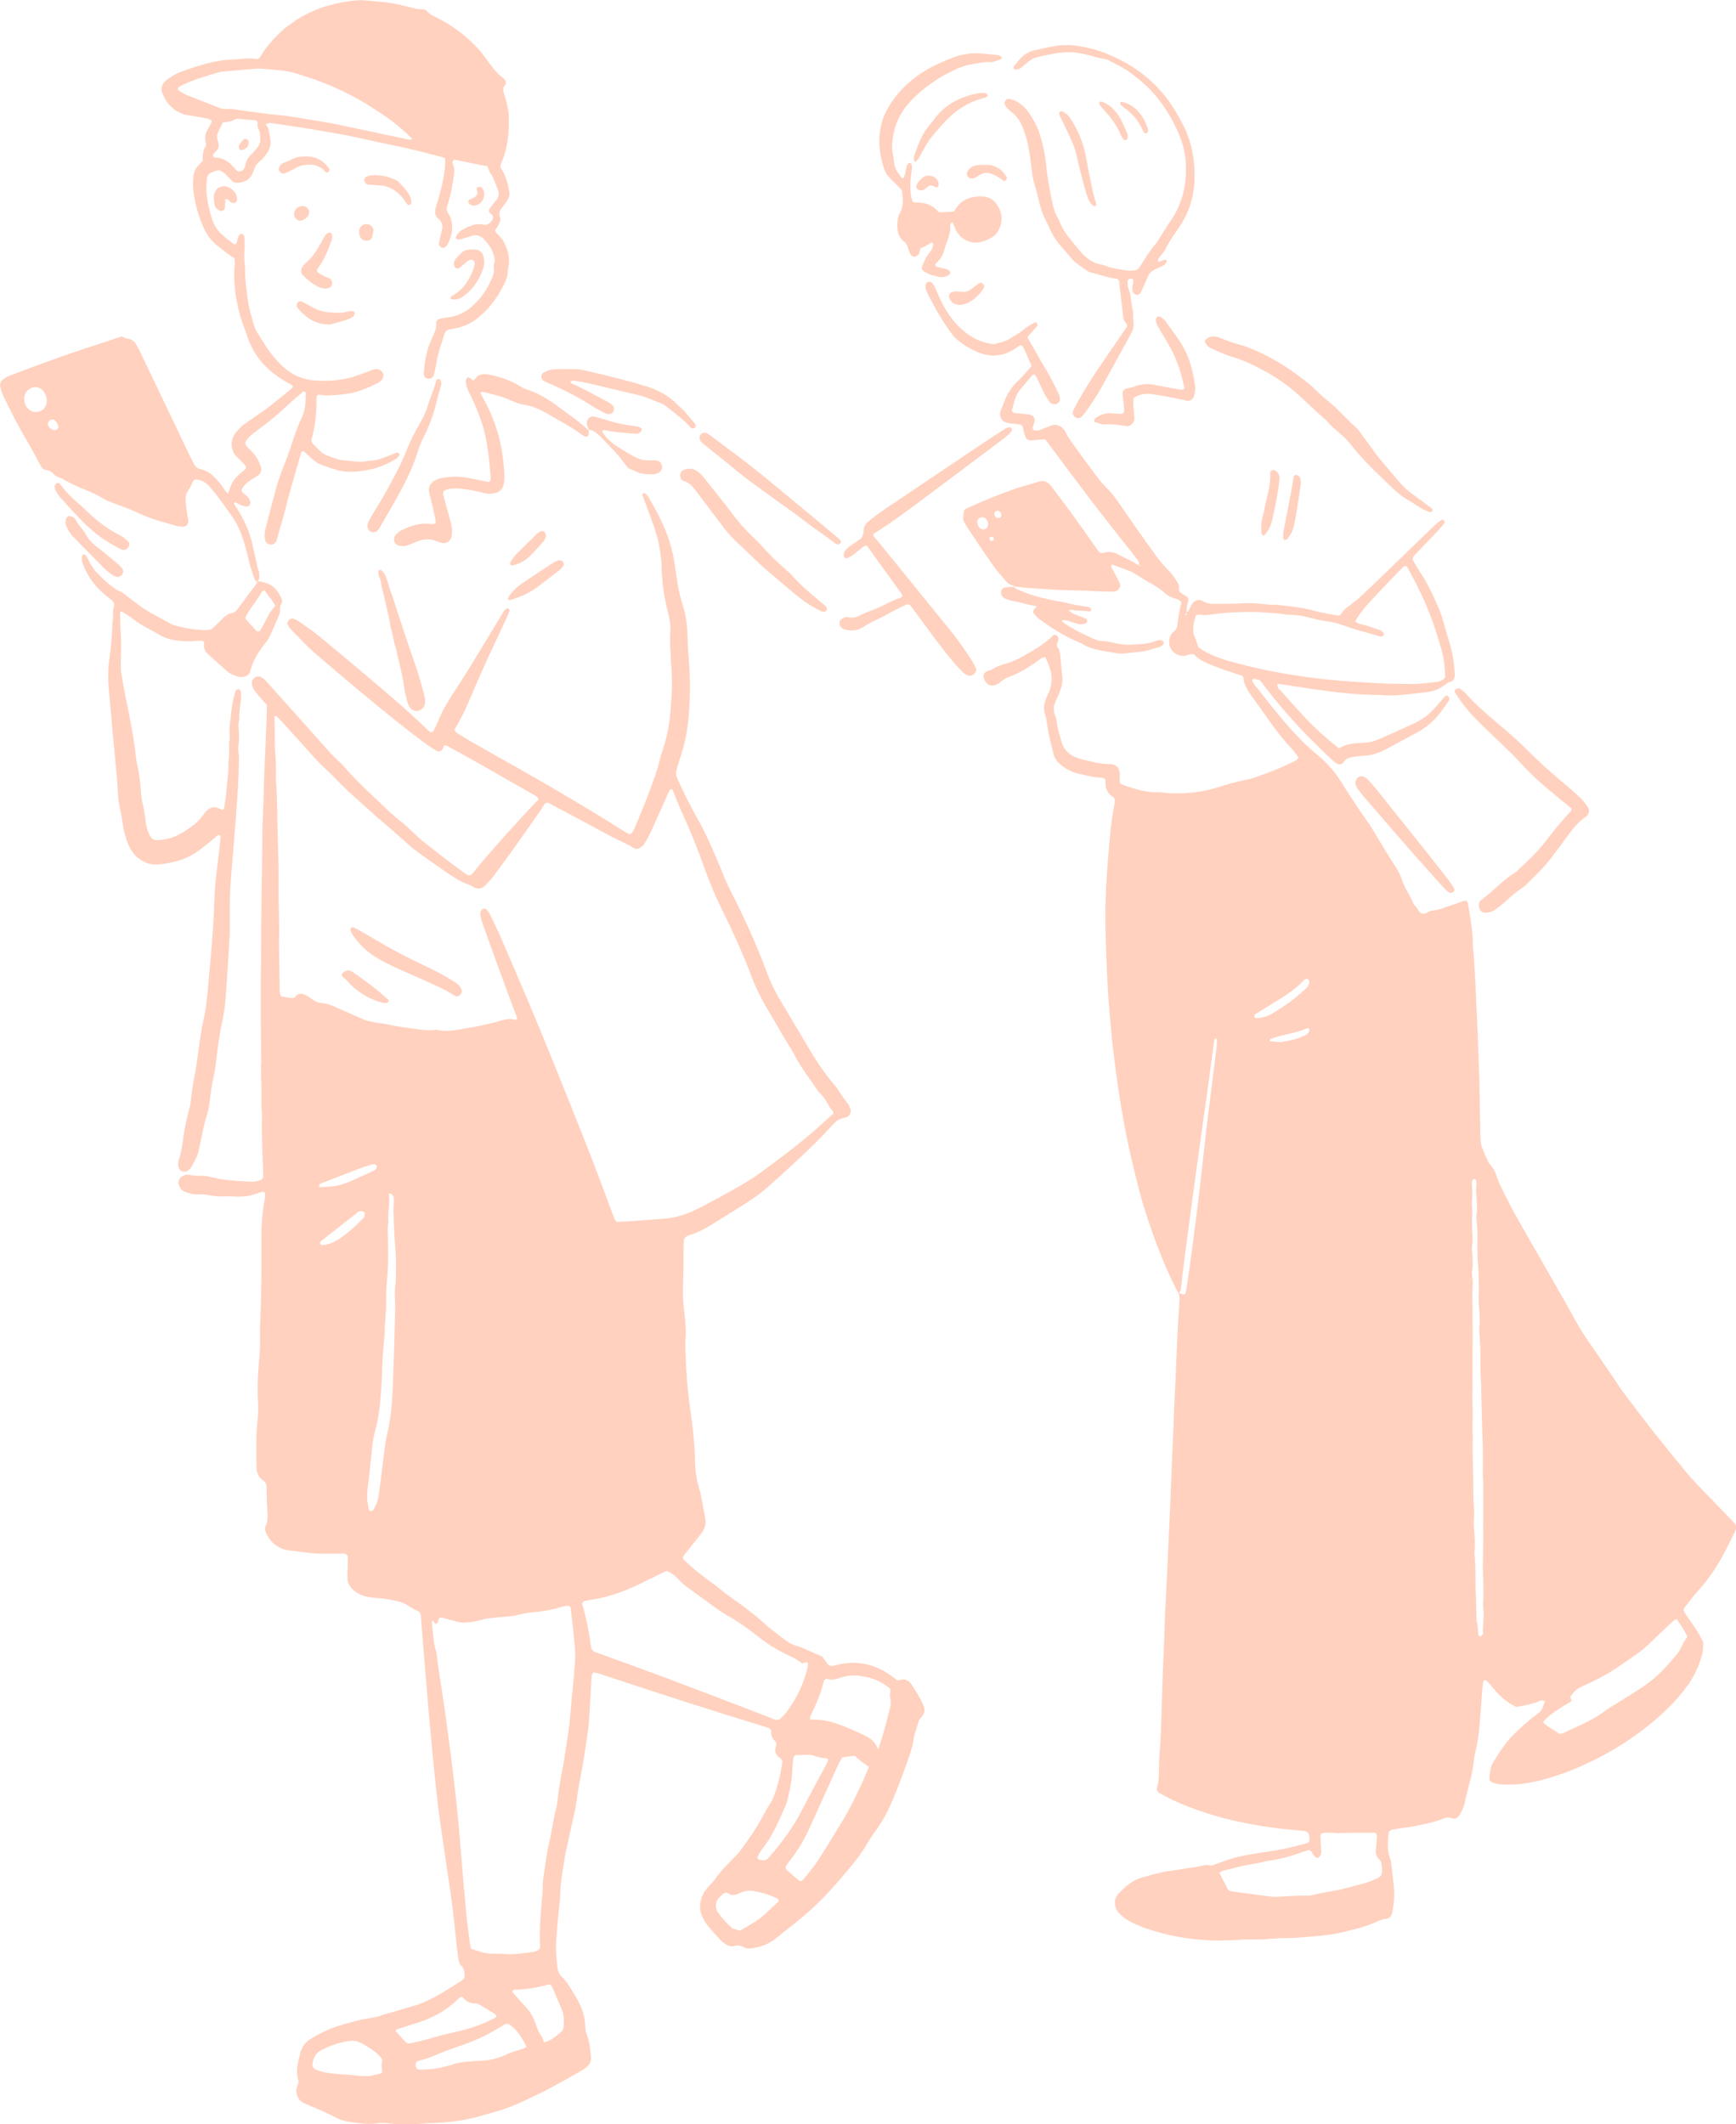 <?xml version="1.0" encoding="UTF-8"?>
<svg xmlns="http://www.w3.org/2000/svg" viewBox="0 0 297.25 363.76">
  <defs>
    <style>
      .j {
        fill: #ffd1be;
        stroke-width: 0px;
      }

      .k {
        mix-blend-mode: multiply;
      }

      .l {
        isolation: isolate;
      }
    </style>
  </defs>
  <g class="l">
    <g id="f" data-name="写真">
      <g class="k">
        <path class="j" d="M202.95,105.13s-.02.11,0,.16c.02.04.07.07.11.1.05-.07.14-.15.14-.22,0-.11-.05-.22-.08-.33.11-.05.27-.07.32-.16.23-.39.41-.82.65-1.21.4-.66,1.2-.94,1.86-.54.66.4,1.33.49,2.06.47,1.69-.03,3.4.03,5.08-.1,1.12-.08,2.21.04,3.31.15.65.07,1.29.17,1.94.11.32-.03.64.05.97.09.84.1,1.68.17,2.52.3.9.14,1.82.26,2.69.51,1.38.39,2.79.65,4.2.88.25.04.51.13.79-.05.21-.28.42-.62.69-.89.27-.27.62-.48.92-.72.66-.53,1.34-1.04,1.96-1.62,1.53-1.43,3.02-2.88,4.53-4.33,2.63-2.54,5.24-5.09,7.88-7.63.42-.41.89-.77,1.36-1.11.07-.05.34.11.47.22.06.05.06.27,0,.35-.36.46-.72.93-1.12,1.35-1.21,1.28-2.45,2.54-3.67,3.81-.18.19-.34.39-.5.6-.17.23-.18.49-.04.73.29.51.59,1.02.91,1.51.82,1.26,1.59,2.55,2.23,3.91.75,1.6,1.51,3.19,1.99,4.9.23.82.44,1.64.7,2.44.69,2.12,1.17,4.28,1.27,6.51.03.7-.03,1.3-.9,1.48-.3.06-.56.31-.82.51-.96.75-2.09,1.12-3.25,1.24-2.66.27-5.31.74-8.01.45-3.79,0-7.54-.47-11.29-1-1.94-.27-3.87-.6-5.8-.89-.11-.02-.24.05-.35.08.04.17.07.35.14.51.05.12.15.21.24.31,1.44,1.6,2.87,3.22,4.34,4.79,1.78,1.91,3.73,3.65,5.87,5.36,1.29-.84,2.77-.91,4.28-.97.9-.04,1.81-.26,2.65-.64,1.97-.88,3.93-1.75,5.89-2.65,1.57-.72,2.89-1.77,3.98-3.1.46-.55.95-1.08,1.43-1.61.16-.18.55-.04.6.23.04.18.08.43,0,.56-.76,1.06-1.45,2.17-2.37,3.11-.92.94-1.94,1.74-3.11,2.36-1.78.96-3.56,1.93-5.34,2.88-1.17.62-2.4,1.02-3.73,1.09-.52.03-1.04.07-1.56.15-.78.11-1.54.23-1.99,1.03-.18.32-.77.36-1.07.16-.27-.18-.55-.36-.78-.58-1.14-1.08-2.27-2.16-3.38-3.27-3.26-3.22-6.21-6.71-9.02-10.42-.31-.08-.68-.18-1.06-.27-.05-.01-.14.03-.16.07-.04.11-.12.26-.08.35.1.23.24.46.4.66,1.88,2.34,3.7,4.74,5.69,6.99,1.55,1.76,3.17,3.46,5.01,4.95,1.68,1.36,3.09,2.99,4.23,4.85.85,1.39,1.76,2.75,2.66,4.11.94,1.41,1.97,2.77,2.84,4.23,1.21,2.02,2.41,4.04,3.69,6.01.46.71.87,1.46,1.12,2.28.42,1.39,1.35,2.53,1.86,3.88.09.23.29.44.47.62.37.37.48.96.99,1.18.57.25.98-.21,1.46-.38.12-.04.25-.09.38-.09,1.06-.05,2.02-.51,3.01-.82.81-.25,1.6-.56,2.4-.83.37-.13.63.03.7.41.38,2.31.83,4.62.83,6.98,0,.33.04.65.07.98.38,4.1.46,8.22.68,12.33.16,3,.22,6.01.33,9.01.01.33.04.65.05.98.02.98.03,1.96.05,2.94.04,2.15.07,4.31.12,6.46,0,.39.04.78.08,1.17.03.26.03.54.13.77.53,1.18.85,2.48,1.75,3.48.36.4.57.87.73,1.37.52,1.56,1.27,3,2.02,4.45,1.85,3.6,3.95,7.07,5.95,10.58,1.36,2.38,2.71,4.77,4.07,7.15,1.1,1.93,2.11,3.92,3.36,5.75,1.91,2.81,3.87,5.58,5.74,8.42.29.44.6.85.91,1.27,3.43,4.61,7,9.12,10.69,13.53.54.65,1.11,1.28,1.7,1.9,1.17,1.23,2.36,2.44,3.54,3.67.91.94,1.81,1.89,2.73,2.82.42.43.51.9.26,1.43-.39.82-.82,1.63-1.22,2.46-1.38,2.83-3.04,5.48-5.17,7.82-.79.87-1.49,1.82-2.22,2.74-.3.38-.3.68-.04,1.07,1.09,1.62,2.32,3.16,3.14,5-.02,1.61-.04,1.7-.46,3.02-.52,1.63-1.3,3.13-2.31,4.52-1.47,2.02-3.19,3.8-5.07,5.43-4.03,3.5-8.51,6.27-13.4,8.39-2.82,1.22-5.72,2.2-8.76,2.74-1.56.27-3.12.33-4.68.24-.51-.03-1.02-.19-1.51-.36-.24-.08-.42-.34-.41-.62.06-.98.12-1.94.66-2.82,1.12-1.85,2.31-3.64,3.89-5.14,1.19-1.12,2.4-2.22,3.73-3.17.38-.27.68-.59.83-1.05.12-.37.29-.71.45-1.07-.51-.18-.51-.19-.71-.12-1.4.55-2.86.88-4.27,1.09-1.58-.77-2.8-1.83-3.84-3.11-.33-.41-.68-.79-1.03-1.18-.09-.1-.2-.16-.3-.25-.13-.11-.44,0-.46.17-.25,1.55-.29,3.12-.41,4.67-.2,2.6-.38,5.21-1.03,7.75-.08.32-.14.64-.17.96-.2,2.56-1.07,4.97-1.59,7.46-.16.77-.49,1.49-.95,2.14-.29.4-.69.64-1.18.45-.53-.2-1-.12-1.51.07-.79.3-1.61.55-2.43.74-1.59.37-3.18.72-4.81.89-.52.06-1.03.17-1.54.27-.34.07-.57.31-.61.67-.14,1.43-.28,2.86.29,4.25.1.24.13.51.16.76.18,1.49.37,2.98.5,4.48.12,1.37-.06,2.74-.33,4.08-.11.56-.45.95-1.04,1.02-.53.06-1.01.22-1.49.44-1.9.89-3.95,1.35-5.97,1.85-1.65.41-3.35.56-5.04.72-1.43.13-2.87.26-4.3.27-.92,0-1.83.05-2.74.12-1.04.08-2.08.16-3.13.13-1.17-.03-2.35.05-3.52.11-5.01.28-9.91-.33-14.67-1.93-.87-.29-1.71-.64-2.54-1.03-.89-.42-1.69-.99-2.37-1.72-.78-.84-.94-2.31-.09-3.22,1.12-1.2,2.34-2.3,3.96-2.78,1.13-.34,2.26-.65,3.41-.91.95-.21,1.93-.32,2.9-.47.9-.14,1.8-.31,2.71-.41.96-.11,1.87-.56,2.88-.31.22.05.49-.12.74-.2,1.11-.38,2.2-.84,3.33-1.13,2.21-.57,4.49-.85,6.75-1.21,1.87-.3,3.7-.73,5.52-1.24.47-.13.58-.32.54-.88-.01-.19-.04-.39-.07-.58-.06-.34-.31-.59-.65-.64-.32-.05-.65-.09-.97-.11-3.46-.27-6.88-.76-10.27-1.48-3.72-.79-7.33-1.91-10.81-3.44-.95-.42-1.87-.93-2.79-1.42-.48-.25-.67-.65-.5-1.14.24-.7.24-1.41.27-2.13.05-1.17.04-2.35.14-3.52.19-2.08.22-4.17.3-6.25.13-3.45.2-6.91.36-10.37.15-3.26.2-6.52.39-9.78.18-3.13.31-6.25.45-9.38.08-1.76.17-3.52.25-5.28.09-2.09.16-4.17.25-6.26.09-2.09.18-4.17.27-6.26.08-2.02.15-4.04.24-6.06.06-1.43.14-2.86.21-4.3.11-2.54.2-5.09.32-7.63.1-2.02.24-4.04.35-6.05.02-.45.02-.92-.18-1.35,1.13.51,1.21.49,1.38-.63.34-2.25.66-4.51.96-6.77.44-3.36.88-6.71,1.28-10.07.41-3.49.76-6.99,1.17-10.48.33-2.84.71-5.68,1.06-8.51.25-2,.5-4,.73-6,.04-.32-.01-.64-.03-.96,0-.05-.1-.15-.12-.14-.1.04-.25.11-.26.18-.33,2.38-.64,4.77-.97,7.15-.65,4.71-1.32,9.41-1.97,14.12-.7,5.1-1.39,10.2-2.06,15.31-.27,2.07-.51,4.14-.75,6.21-.03.27-.13.5-.37.65-.12-.17-.24-.32-.33-.49-2.26-4.44-3.98-9.09-5.49-13.82-.87-2.74-1.51-5.54-2.18-8.34-.98-4.14-1.74-8.31-2.36-12.51-.8-5.43-1.38-10.89-1.73-16.37-.25-3.91-.37-7.83-.45-11.75-.03-1.37,0-2.74.04-4.11.04-1.43.11-2.87.21-4.3.16-2.21.34-4.42.53-6.64.16-1.89.48-3.75.81-5.62.07-.41.02-.82-.34-1.05-.93-.59-1.29-1.43-1.23-2.49,0-.18-.07-.37-.12-.58-.2-.06-.38-.17-.56-.18-1.32-.02-2.58-.38-3.85-.66-1.16-.26-2.22-.77-3.13-1.55-.56-.47-1.03-1.03-1.21-1.74-.36-1.39-.73-2.78-.98-4.19-.17-.96-.25-1.94-.54-2.88-.26-.86-.13-1.68.19-2.49.19-.48.44-.95.61-1.44.4-1.13.51-2.27.15-3.46-.23-.75-.48-1.48-.84-2.16-.38-.14-.64.06-.9.25-1.73,1.31-3.56,2.43-5.61,3.17-.36.13-.68.38-1,.6-.22.14-.39.35-.61.48-.98.57-1.85.3-2.31-.63-.39-.8-.11-1.34.56-1.59.3-.11.65-.16.91-.34.67-.44,1.41-.68,2.16-.89.94-.27,1.85-.65,2.7-1.13,1.88-1.06,3.77-2.09,5.32-3.63.23-.23.49-.23.7-.07.22.17.34.4.3.68-.03.19-.1.37-.18.55-.11.25-.16.54,0,.75.45.62.48,1.34.55,2.06.09.98.15,1.96.27,2.93.09.73.01,1.44-.23,2.12-.24.67-.48,1.36-.8,1.99-.45.87-.58,1.71-.18,2.63.15.35.26.75.29,1.13.08,1.06.46,2.04.71,3.05.42,1.67,1.47,2.72,3.12,3.18.19.05.37.15.56.18,1.53.3,3.03.84,4.62.75.19,0,.39.03.58.08.55.14.95.46,1.08,1.01.09.37.16.78.12,1.16-.11,1.18.12,1.21,1.05,1.52,1.8.59,3.6,1.17,5.53,1.07.39-.02.78.09,1.17.12,2.96.22,5.87,0,8.72-.87,1.75-.53,3.49-1.09,5.29-1.4.51-.09,1.01-.26,1.51-.43,1.97-.68,3.92-1.42,5.81-2.33.52-.25,1.09-.45,1.48-.94,0-.06.01-.13-.02-.18-.35-.47-.67-.96-1.07-1.38-1.23-1.27-2.32-2.66-3.35-4.09-1.26-1.75-2.51-3.5-3.76-5.26-.61-.86-1.11-1.76-1.2-2.85,0-.11-.14-.21-.26-.36-.2-.06-.44-.13-.69-.21-1.73-.57-3.48-1.12-5.15-1.88-.77-.35-1.55-.69-2.14-1.34-.24-.27-.58-.28-.91-.21-.25.06-.49.19-.74.24-1.18.22-2.69-.63-2.81-2.08-.07-.85.12-1.55.81-2.08.33-.25.5-.58.56-.99.2-1.29.31-2.59.7-3.85.04-.12-.15-.37-.29-.46-.28-.17-.59-.3-.9-.38-.66-.15-1.2-.48-1.69-.94-.72-.67-1.55-1.19-2.42-1.65-.8-.43-1.56-.95-2.34-1.42-.33-.2-.66-.44-1.01-.58-1.03-.41-2.07-.77-3.11-1.15-.05-.02-.12.01-.17.04-.14.09-.13.19-.06.34.37.69.73,1.38,1.09,2.08.15.29.32.57.42.88.05.16.01.4-.07.56-.23.43-.58.71-1.09.7-.91-.01-1.83-.01-2.74-.07-2.15-.14-4.3-.12-6.45-.22-1.82-.09-3.63-.22-5.45-.34-.78-.05-1.55-.17-2.33-.26l.07.06c-.15-.1-.29-.27-.46-.3-.33-.07-.62-.17-.84-.44-.79-.96-1.65-1.86-2.37-2.87-1.51-2.13-2.94-4.32-4.4-6.49-.25-.38-.46-.79-.68-1.19-.12-.23,0-1.72.16-1.86.14-.13.3-.24.47-.32,2.73-1.25,5.5-2.38,8.34-3.36,1.29-.45,2.63-.75,3.94-1.17.89-.28,1.52.07,2.06.72.17.2.31.42.47.63,2.39,3.11,4.67,6.29,6.91,9.51.33.48.64.98,1.1,1.37.21-.02.41,0,.59-.06.93-.25,1.79-.11,2.63.37.8.45,1.63.83,2.44,1.25.28.15.54.36.81.54.19.03.38.06.57.09,0,0-.04.05-.04.04q-.2-.31-.55-.11c.15-.22.23-.47.06-.71-.46-.63-.93-1.26-1.42-1.87-4.82-6.01-9.48-12.14-14.04-18.35-.19-.26-.41-.49-.57-.69-.87.08-1.64.16-2.42.21-.44.03-.76-.23-.91-.61-.17-.42-.28-.86-.39-1.3-.06-.24-.01-.52-.39-.78-.37-.05-.88-.16-1.4-.18-.47-.02-.9-.13-1.33-.28-.33-.12-.52-.38-.67-.67-.18-.36-.24-.76-.11-1.14.17-.49.42-.96.58-1.46.5-1.53,1.38-2.8,2.54-3.89.38-.36.72-.75,1.08-1.14.39-.43.77-.87,1.15-1.3-.41-.94-.81-1.83-1.2-2.72-.05-.12-.12-.23-.18-.35-.06-.11-.14-.22-.2-.33-.08-.13-.39-.2-.52-.1-.21.15-.41.33-.62.47-1.78,1.19-3.69,1.59-5.77.92-1.7-.55-3.2-1.45-4.53-2.64-.24-.22-.44-.48-.64-.74-1.64-2.13-2.9-4.49-4.13-6.87-.12-.23-.22-.47-.3-.72-.06-.18-.08-.38-.1-.58-.05-.32.2-.7.49-.75.26-.05.53,0,.7.22.16.21.3.43.41.66.25.53.47,1.07.71,1.61.85,1.93,1.93,3.7,3.43,5.19,1.52,1.51,3.28,2.56,5.41,2.93.25.04.53.08.77.02.88-.23,1.78-.41,2.57-.92.82-.53,1.69-.98,2.44-1.62.49-.42,1.08-.72,1.64-1.06.11-.07.24-.1.36-.11.05,0,.14.06.15.11.04.18.13.44.05.54-.36.46-.77.88-1.17,1.31-.22.24-.44.49-.45.72.66,1.16,1.28,2.23,1.9,3.31.29.51.56,1.04.88,1.53.96,1.48,1.71,3.08,2.49,4.66.14.28.22.61.25.93.04.35-.15.62-.45.81-.3.18-.63.17-.93.02-.17-.08-.34-.21-.45-.37-.29-.43-.59-.87-.82-1.33-.47-.93-.89-1.89-1.35-2.82-.11-.22-.23-.45-.6-.49-.75.84-1.49,1.75-2.24,2.65-.38.46-.65.98-.83,1.55-.22.68-.39,1.38-.57,2.03.18.3.41.4.67.42.78.08,1.56.12,2.34.23.71.1,1.03.72.86,1.28-.1.31-.2.62-.29.93-.06.23.2.57.42.54.32-.04.65-.05.95-.16.61-.21,1.2-.5,1.81-.71.75-.26,1.42-.07,1.98.46.18.18.35.4.45.63.47,1.02,1.16,1.89,1.81,2.79,1.07,1.48,2.14,2.97,3.23,4.43.51.68,1.02,1.37,1.62,1.96.94.92,1.76,1.93,2.5,3.01,1.85,2.69,3.71,5.37,5.62,8.01.92,1.27,1.83,2.54,2.97,3.63.57.55.98,1.21,1.4,1.88.21.34.35.7.28,1.11-.06.37.15.61.43.8.27.18.55.35.82.53.34.23.43.43.34.82-.16.63-.38,1.25-.22,1.92-.08.08-.16.16-.22.25ZM233.89,107.1c.8.28,1.62.51,2.41.8.23.08.42.29.6.48.07.08.09.26.05.36-.04.1-.17.19-.28.23-.11.04-.26.03-.38,0-1.32-.37-2.64-.73-3.95-1.12-.75-.22-1.49-.46-2.23-.73-1.04-.38-2.09-.68-3.21-.78-.64-.05-1.28-.23-1.91-.39-1.39-.36-2.77-.69-4.23-.67-.64,0-1.28-.19-1.93-.23-1.69-.11-3.37-.29-5.07-.26-1.95.04-3.9.08-5.84.37-.71.11-1.41.22-2.14.14-1.02-.12-1.02-.08-1.27.93-.14.58-.22,1.15-.2,1.74.01.4.06.74.25,1.11.27.51.4,1.09.62,1.73,1.88,1.41,4.18,2.12,6.51,2.74,4.61,1.22,9.28,2.08,14.01,2.64,3.49.42,7,.63,10.52.82,1.76.1,3.52.08,5.27.12,1.56.04,3.12-.21,4.68-.37.31-.03.59-.24.89-.38.26-.12.39-.35.38-.62-.05-1.5-.19-2.98-.6-4.44-1.3-4.57-2.34-7.35-4.32-11.29-.5-.99-1.04-1.95-1.56-2.93-.08-.15-.39-.23-.51-.14-.15.13-.3.24-.44.38-1.27,1.31-2.55,2.61-3.8,3.95-1.38,1.47-2.8,2.92-3.9,4.64-.1.16-.16.35-.24.51.55.45,1.23.46,1.83.67ZM210.22,323.49c.13.24.37.36.64.39,2.19.29,4.38.58,6.58.87.38.05.78.08,1.16.06,1.82-.07,3.64-.26,5.47-.19.19,0,.39-.02.58-.08,1.88-.55,3.86-.65,5.73-1.19,1.87-.54,3.81-.86,5.56-1.77.45-.23.7-.59.71-1.08,0-.45-.02-.91-.1-1.36-.04-.24-.17-.5-.34-.67-.57-.55-.72-1.19-.61-1.96.1-.71.12-1.42.17-2.14.02-.25-.21-.54-.43-.54-1.56,0-3.13,0-4.69.03-.78.02-1.56.09-2.34-.01-.51-.07-1.04-.01-1.56.01-.53.03-.71.23-.67.71.05.78.12,1.56.16,2.34.02.32-.05.64-.22.94-.17.29-.6.39-.81.15-.13-.15-.26-.29-.36-.46-.48-.74-.45-.88-1.37-.55-2.21.79-4.45,1.46-6.79,1.73-1.63.48-3.33.57-4.96,1.05-.87.25-1.77.4-2.63.71-.11.04-.19.16-.3.26.47.92.94,1.84,1.43,2.75ZM287.76,278.23c-.2-.33-.44-.64-.67-.98-.22.11-.42.17-.55.29-1.38,1.3-2.77,2.58-4.11,3.91-.7.69-1.48,1.29-2.27,1.85-1.06.76-2.14,1.49-3.22,2.23-1.79,1.21-3.69,2.21-5.66,3.08-1.23.54-1.38.69-2.41,1.9.07.25.14.5.23.8-.9.55-1.81,1.06-2.66,1.65-.8.55-1.6,1.13-2.24,1.97.84.87,1.96,1.29,2.75,1.96.71.05,1.12-.34,1.59-.54,2.26-1,4.53-2,6.51-3.53.57-.44,1.21-.76,1.82-1.15,1.43-.9,2.88-1.79,4.3-2.72,2.38-1.56,4.29-3.6,6.05-5.8.16-.2.32-.42.44-.65.22-.4.39-.83.61-1.22.19-.33.42-.64.64-.97-.26-.79-.75-1.4-1.15-2.07ZM253.11,279.91c.02.16.33.35.45.28.11-.06.2-.16.29-.25.04-.04.08-.12.08-.18-.11-1.43.26-2.86.04-4.29-.04-.26-.05-.52-.03-.78.16-2.09,0-4.18-.04-6.27,0-.39.02-.78.02-1.17.01-.72.02-1.44.03-2.15,0-.65.02-1.3.02-1.96,0-.59-.01-1.17-.01-1.76,0-.78.01-1.56.01-2.35,0-.52,0-1.04,0-1.57,0-.78,0-1.57,0-2.35,0-.39.03-.79,0-1.17-.09-1.24-.07-2.48-.05-3.72.03-1.76-.07-3.53-.12-5.29-.02-.91-.04-1.83-.07-2.74-.02-.78-.05-1.57-.07-2.35-.02-.72-.03-1.44-.04-2.15,0-.13.02-.26.01-.39-.25-2.73-.03-5.48-.25-8.22-.05-.65-.12-1.31-.06-1.96.09-.99.04-1.96-.05-2.93-.09-.98-.13-1.95-.06-2.94.04-.58,0-1.17-.02-1.76-.03-.98-.02-1.96-.11-2.94-.24-2.47.06-4.96-.24-7.43-.04-.32-.08-.66-.03-.98.2-1.31.04-2.61-.05-3.91-.04-.52.03-1.04.04-1.56,0-.19,0-.39-.06-.57-.03-.09-.18-.19-.29-.2-.1,0-.26.08-.3.16-.08.17-.13.38-.12.56.09,1.11.11,2.22,0,3.33-.03.26,0,.52.02.78.01.2.05.39.04.59,0,1.04-.06,2.09-.02,3.13.03.98.18,1.95,0,2.93-.05.25-.04.52-.02.78.09,1.17.21,2.34.01,3.52-.05.31.02.65.04.98.02.39.1.79.07,1.17-.13,1.57-.02,3.13-.03,4.7,0,1.83.01,3.66.02,5.48,0,.46-.03.91-.03,1.37,0,.65,0,1.3,0,1.96,0,.65,0,1.3,0,1.96,0,.52-.01,1.04,0,1.57,0,.2.05.39.03.59-.15,1.96.09,3.91-.02,5.87-.03.52,0,1.04,0,1.57,0,.46.06.92.04,1.37-.09,2.29.04,4.57.09,6.86.01.46-.01.91,0,1.37,0,.85,0,1.7.05,2.55.07,1.11.15,2.22.05,3.33-.03.39-.02.78.01,1.17.12,1.43.24,2.87.08,4.3,0,.06,0,.13,0,.2.27,2.34.11,4.7.25,7.05.04.65.04,1.31.05,1.96.03.91.05,1.83.08,2.74.03,0,.06,0,.09,0,.06.71.13,1.43.2,2.14ZM217.99,173.46c1.98-1.13,3.78-2.51,5.47-4.02.34-.3.63-.67.72-1.13.04-.17,0-.42-.1-.54-.1-.11-.33-.12-.51-.15-.05,0-.12.05-.16.1-1.7,1.83-3.81,3.1-5.92,4.37-.88.54-1.76,1.08-2.63,1.64-.07.05-.07.23-.07.35,0,.14.1.22.26.23.06,0,.13.02.19.02.13,0,.26,0,.45-.01.79-.09,1.57-.41,2.3-.83ZM223.35,177.34c.34-.18.71-.35.83-.76.03-.11.04-.27-.01-.37-.05-.09-.23-.2-.29-.17-1.48.69-3.08.95-4.64,1.34-.56.14-1.11.33-1.66.52-.09.03-.13.2-.17.31,0,.01.08.1.13.1.64.06,1.28.11,1.82.15,1.43-.26,2.77-.5,3.99-1.13ZM168.07,90.62c.4.18.99-.13,1.09-.55.11-.49-.03-.9-.37-1.25-.26-.27-.58-.27-.9-.18-.33.08-.55.39-.56.72-.01.54.3,1.08.74,1.27ZM170.31,87.75c-.09.25-.07.49.1.71.19.23.61.34.84.16.13-.1.22-.31.22-.47,0-.25-.14-.47-.37-.61-.27-.17-.67-.06-.79.22ZM169.38,92.09c.1.22.13.42.24.52.16.15.55-.06.56-.28,0-.2-.08-.39-.28-.41-.15-.02-.32.1-.53.17Z"/>
        <path class="j" d="M69.88,274.96c-.5-.34-1.03-.57-1.6-.71-1.14-.28-2.29-.53-3.47-.58-.65-.03-1.3-.12-1.94-.25-.84-.17-1.62-.52-2.28-1.07-.69-.57-1.11-1.28-1.1-2.2,0-.59.04-1.17.05-1.76.01-.59.01-1.17,0-1.76,0-.33-.31-.59-.65-.59-1.37,0-2.74.02-4.11,0-1.9-.03-3.77-.39-5.65-.6-.19-.02-.39-.07-.57-.14-1.36-.49-2.35-1.38-2.96-2.69-.2-.43-.29-.9-.1-1.33.38-.87.35-1.76.27-2.69-.11-1.3-.1-2.61-.12-3.91,0-.41-.11-.77-.45-1.03-.05-.04-.1-.08-.15-.12-.83-.57-1.13-1.41-1.13-2.37,0-2.61-.12-5.23.17-7.83.12-1.05.15-2.08.09-3.13-.11-2.03-.08-4.05.09-6.07.12-1.5.29-2.99.25-4.5-.03-1.24-.02-2.48.04-3.72.22-4.57.23-9.14.2-13.72-.01-2.36.13-4.7.61-7.01.05-.25.03-.51.04-.77,0-.16-.26-.36-.41-.32-.31.09-.64.15-.94.27-1.31.5-2.66.62-4.05.53-.52-.04-1.05-.05-1.57-.02-.79.05-1.56.01-2.34-.15-.7-.15-1.41-.26-2.14-.2-.8.06-1.56-.16-2.29-.44-.52-.19-.85-.6-1.04-1.11-.18-.47,0-1.12.41-1.41.38-.27.8-.48,1.28-.39.77.15,1.54.21,2.34.19.51-.01,1.05.08,1.55.22,2.16.57,4.39.64,6.6.78.66.04,1.31-.06,1.91-.34.15-.07.27-.28.33-.45.06-.18.04-.39.03-.58-.15-3.33-.3-6.66-.22-9.99,0-.39-.04-.78-.06-1.17-.02-.52-.05-1.05-.03-1.57.08-2.22-.19-4.44-.03-6.66.01-.19-.02-.39-.02-.59-.02-2.02-.05-4.05-.06-6.07-.01-1.5-.01-3.01-.02-4.51,0-.59,0-1.18,0-1.76.02-1.7.06-3.39.07-5.09.02-1.89,0-3.79.02-5.68.04-3.46.1-6.92.15-10.39.04-2.54,0-5.09.13-7.63.15-3,.15-6,.31-9,.14-2.54.19-5.08.32-7.61.04-.84.05-1.69.07-2.59-.3-.3-.63-.61-.93-.95-.43-.49-.84-1-1.22-1.53-.28-.37-.41-.81-.43-1.28-.03-.73.87-1.35,1.51-1.01.28.15.57.33.79.57,1.36,1.5,2.7,3.01,4.05,4.52,2.3,2.58,4.6,5.17,6.91,7.75.39.44.82.84,1.24,1.25.37.37.78.71,1.12,1.1,1.54,1.78,3.19,3.45,4.92,5.05,1.68,1.55,3.25,3.21,5.08,4.6.83.63,1.54,1.41,2.31,2.11.53.48,1.06.97,1.62,1.41,1.54,1.22,3.08,2.42,4.64,3.61.78.59,1.58,1.16,2.38,1.73.68.48.98.28,1.34-.17.57-.71,1.13-1.44,1.73-2.13,2.91-3.36,5.87-6.67,8.93-9.89.18-.19.38-.36.5-.47-.11-.51-.43-.63-.71-.79-3.01-1.72-6.01-3.44-9.02-5.15-1.93-1.1-3.88-2.17-5.82-3.24-.16-.09-.36-.11-.51-.15-.08.07-.14.11-.16.16-.05.12-.07.25-.13.37-.26.51-.67.67-1.1.41-.61-.37-1.23-.74-1.81-1.17-1.57-1.18-3.13-2.36-4.66-3.58-4.86-3.86-9.6-7.87-14.31-11.92-1.54-1.33-2.9-2.83-4.31-4.28-.13-.14-.23-.32-.34-.48-.19-.28-.16-.61.09-.89.26-.3.59-.42.86-.29.35.17.72.33,1.03.55,1.12.79,2.27,1.55,3.32,2.42,3.67,3.04,7.34,6.1,10.96,9.2,2.53,2.17,5.06,4.34,7.44,6.68.14.14.29.26.44.39.32.27.64.25.8-.08.23-.47.49-.93.67-1.41.63-1.66,1.51-3.18,2.47-4.67,1.03-1.59,2.07-3.17,3.06-4.79,1.85-3.01,3.66-6.03,5.49-9.05.23-.39.44-.81.86-1.02.07-.04.25.05.33.14.07.08.14.26.1.35-.22.54-.46,1.08-.71,1.61-1.43,3.08-2.9,6.14-4.28,9.25-1.38,3.1-2.54,6.3-4.32,9.22-.13.21-.03.54.2.69.72.45,1.43.92,2.16,1.34,2.32,1.33,4.65,2.66,6.99,3.97,6.61,3.71,13.14,7.54,19.55,11.6.27.17.57.32.85.47.13.07.42-.03.51-.18.17-.28.36-.55.48-.85.8-1.93,1.63-3.85,2.36-5.81.78-2.08,1.57-4.15,2.06-6.33.06-.25.14-.5.23-.75.81-2.29,1.3-4.65,1.48-7.07.12-1.69.28-3.38.26-5.08-.03-2.03-.22-4.05-.3-6.07-.03-.72-.08-1.44-.01-2.15.11-1.13,0-2.21-.29-3.3-.69-2.66-1.13-5.37-1.18-8.12,0-.26,0-.52-.03-.78-.15-1.63-.37-3.23-.85-4.81-.56-1.88-1.28-3.7-1.96-5.53-.16-.43-.33-.85-.46-1.28-.02-.06.12-.18.2-.26.03-.03.13-.01.18.01.36.19.59.52.78.86,1.21,2.09,2.36,4.22,3.18,6.5.51,1.42.9,2.85,1.13,4.35.39,2.51.65,5.06,1.46,7.5.58,1.76.77,3.57.82,5.41.03,1.24.08,2.48.19,3.72.29,3.26.28,6.51,0,9.78-.22,2.49-.65,4.92-1.49,7.27-.15.43-.28.87-.41,1.31-.38,1.36-.39,1.42.16,2.63.46,1.01.94,2.01,1.44,3,.56,1.11,1.12,2.21,1.74,3.29,1.54,2.67,2.72,5.5,3.91,8.33.55,1.32,1.07,2.67,1.72,3.95,2.35,4.6,4.52,9.28,6.3,14.13.65,1.78,1.5,3.48,2.48,5.1,1.55,2.58,3.09,5.16,4.61,7.74,1.4,2.37,2.91,4.65,4.72,6.73.21.25.4.52.57.8.43.73.92,1.42,1.46,2.09.24.29.4.67.52,1.04.15.46-.21,1.14-.63,1.31-.12.05-.25.1-.37.11-.91.1-1.55.62-2.14,1.26-.62.67-1.23,1.36-1.87,2.01-2.83,2.91-5.85,5.61-8.86,8.32-1.31,1.18-2.74,2.22-4.24,3.16-1.72,1.07-3.44,2.14-5.15,3.22-1.38.88-2.8,1.67-4.39,2.15-.12.04-.25.08-.36.14-.31.16-.5.42-.54.77-.03.26-.04.52-.04.78-.03,2.22-.01,4.44-.1,6.66-.06,1.57,0,3.13.19,4.69.21,1.69.35,3.38.2,5.08-.03.32-.01.65,0,.98.08,3.59.32,7.17.84,10.74.43,2.97.77,5.96.82,8.98.02,1.45.22,2.87.63,4.25.52,1.76.74,3.58,1.11,5.37.18.89-.01,1.68-.53,2.41-.19.27-.39.53-.59.78-.81,1.02-1.63,2.04-2.44,3.07-.35.43-.33.65.03,1,1.28,1.21,2.63,2.35,4.07,3.37.64.45,1.27.92,1.87,1.42,1.16.96,2.38,1.83,3.62,2.69,1.02.71,1.98,1.5,2.94,2.28.71.58,1.35,1.24,2.06,1.81.91.74,1.86,1.44,2.8,2.14.58.43,1.21.76,1.93.93.44.11.85.32,1.27.5.96.41,1.91.83,2.99,1.3.23.31.52.74.84,1.16.25.33.57.53,1.02.42.38-.09.76-.18,1.15-.26,3.27-.66,6.22.07,8.89,2.04.31.23.62.47.89.67.2,0,.34.05.46.01.87-.29,1.54-.02,2.03.72.8,1.19,1.57,2.41,2.11,3.75.24.6.17,1.15-.22,1.66-.23.31-.56.54-.66.95-.26,1.08-.73,2.09-.88,3.2-.12.9-.4,1.79-.69,2.65-.92,2.72-1.93,5.41-3.06,8.06-.7,1.63-1.54,3.17-2.58,4.61-.65.9-1.25,1.83-1.83,2.79-.61,1.01-1.28,1.97-2.03,2.88-.84,1.01-1.66,2.02-2.52,3.01-1.79,2.09-3.7,4.06-5.78,5.86-1.63,1.41-3.37,2.69-5.03,4.06-1.2.99-2.59,1.48-4.1,1.72-.46.07-.94.09-1.34-.14-.54-.31-1.07-.41-1.68-.25-.61.16-1.17-.05-1.66-.41-.31-.23-.63-.47-.89-.76-.71-.77-1.4-1.55-2.06-2.36-.33-.4-.59-.86-.82-1.33-.68-1.32-.57-2.66.03-3.97.22-.46.56-.88.89-1.28.37-.45.85-.83,1.17-1.31.77-1.15,1.72-2.13,2.68-3.11.55-.56,1.14-1.1,1.6-1.72,1.01-1.37,2-2.75,2.89-4.19.86-1.39,1.55-2.88,2.46-4.23.11-.16.19-.35.26-.53.85-2,1.3-4.1,1.65-6.23.03-.17-.06-.4-.17-.53-.16-.2-.41-.32-.59-.51-.39-.4-.55-.87-.43-1.43.07-.31.28-.6.07-1.06-.45-.42-.88-.97-.79-1.78.04-.31-.2-.48-.44-.58-.36-.15-.74-.26-1.11-.38-9.31-2.83-18.57-5.83-27.8-8.91-.31-.1-.63-.18-.95-.23-.09-.01-.25.1-.3.19-.09.17-.15.37-.16.56-.13,2.09-.25,4.17-.36,6.26-.07,1.31-.16,2.61-.39,3.9-.18,1.03-.29,2.07-.46,3.1-.21,1.29-.42,2.58-.67,3.86-.26,1.35-.52,2.69-.68,4.06-.1.84-.3,1.67-.47,2.5-.48,2.23-.98,4.46-1.47,6.7-.04.19-.06.39-.09.58-.37,2.32-.8,4.63-.81,7,0,.45-.11.91-.15,1.36-.18,1.95-.38,3.9-.51,5.85-.11,1.57.04,3.13.23,4.69.06.54.26,1.01.65,1.39,1.08,1.07,1.79,2.4,2.57,3.69.9,1.49,1.46,3.06,1.52,4.8.02.6.13,1.17.34,1.72.45,1.18.5,2.43.64,3.66.08.7-.23,1.28-.75,1.72-.3.25-.63.46-.97.66-2.5,1.41-4.99,2.86-7.58,4.1-2.3,1.1-4.59,2.21-7.07,2.88-.82.22-1.63.47-2.45.7-2.27.64-4.59,1.03-6.94,1.15-1.3.07-2.61.13-3.91.24-1.24.1-2.47.16-3.71.03-1.03-.1-2.07-.31-3.12-.15-1.57.24-3.12,0-4.68-.21-.98-.14-1.9-.42-2.77-.91-.68-.39-1.4-.69-2.12-1.01-1.01-.45-2.04-.87-3.06-1.31-.64-.28-1.01-.79-1.21-1.45-.16-.53-.13-1.03.08-1.53.13-.3.27-.6.16-.94-.5-1.58-.05-3.11.32-4.63.28-1.12.96-2,1.97-2.58,1.47-.85,2.99-1.62,4.62-2.12.94-.28,1.88-.55,2.83-.8.63-.17,1.27-.32,1.91-.42.97-.15,1.93-.31,2.86-.66.43-.16.88-.25,1.32-.38,1.5-.44,3.01-.88,4.51-1.33.37-.11.74-.26,1.1-.41,2.34-1.03,4.48-2.41,6.61-3.81.38-.25.48-.58.42-1.01-.07-.52-.1-1.03-.53-1.43-.35-.32-.46-.79-.53-1.24-.12-.77-.22-1.55-.3-2.33-.25-2.27-.47-4.55-.75-6.82-.22-1.81-.52-3.62-.79-5.43-.09-.65-.18-1.29-.28-1.94-.51-3.62-1.1-7.24-1.51-10.87-.56-4.93-1.01-9.88-1.45-14.83-.46-5.21-.86-10.42-1.29-15.63-.04-.52,0-1.05-.27-1.53-.63-.33-1.29-.62-1.88-1.02ZM150.64,298.74c.66-1.91,1.14-3.86,1.64-5.82.19-.76.36-1.49.14-2.3-.11-.41.04-.89.07-1.36-1.19-1.1-2.61-1.75-4.14-2.09-1.46-.33-2.96-.4-4.43.13-.73.27-1.5.42-2.3.21-.24-.06-.51.17-.57.42-.52,2.1-1.33,4.08-2.33,5.98-.07.13.02.35.04.57,2.04-.14,3.91.39,5.73,1.12,1.15.46,2.27.98,3.39,1.49.97.44,1.8,1.04,2.28,2.04.08.18.2.33.3.5-.05-.01-.11-.02-.16-.04.09-.13.13-.1.11.08.07-.31.11-.63.21-.94ZM114.83,135.15c-.16.2-.31.42-.41.65-1.02,2.26-2.01,4.53-3.04,6.79-.3.65-.67,1.27-1.04,1.88-.13.22-.32.42-.53.57-.39.29-.91.45-1.29.19-1.14-.78-2.44-1.23-3.65-1.88-3.33-1.8-6.68-3.57-10.02-5.36-.23-.12-.45-.26-.68-.39-.52-.28-.74-.22-1.11.35-.21.33-.4.68-.62,1-1.58,2.24-3.15,4.49-4.74,6.72-1.1,1.54-2.23,3.06-3.37,4.57-.39.52-.84,1-1.31,1.45-.58.55-1.23.6-1.98.22-.23-.12-.44-.29-.68-.38-1.63-.56-3.02-1.53-4.42-2.5-1.55-1.09-3.11-2.16-4.63-3.28-.79-.58-1.5-1.26-2.24-1.9-.74-.64-1.46-1.3-2.2-1.94-.79-.68-1.6-1.35-2.38-2.04-1.13-1-2.23-2.02-3.35-3.01-1.22-1.08-2.43-2.18-3.54-3.38-.75-.81-1.59-1.55-2.39-2.32-.33-.32-.67-.63-.97-.97-1.75-1.94-3.5-3.88-5.25-5.82-.52-.58-1.06-1.15-1.61-1.71-.06-.06-.23-.03-.34-.02-.03,0-.06.11-.06.17.14,2.21-.03,4.44.19,6.65.1.97.06,1.96.08,2.94,0,.33-.04.66-.01.98.19,2.41.22,4.83.26,7.24.06,3.79.24,7.57.2,11.36-.02,2.15.06,4.31.1,6.46,0,.59,0,1.17,0,1.76,0,.26-.04.52-.04.78.04,2.94.08,5.88.13,8.82,0,.19.04.39.11.57.04.11.15.26.25.28.64.11,1.28.21,1.93.25.15.01.34-.17.46-.31.48-.52,1.04-.51,1.6-.23.41.2.81.44,1.16.72.54.42,1.13.66,1.8.7.8.04,1.52.36,2.23.67,1.55.68,3.11,1.36,4.66,2.05.91.4,1.87.55,2.84.7.45.07.91.1,1.35.2,1.72.4,3.47.61,5.21.84.91.12,1.81.26,2.73.14.26-.03.53-.06.78,0,1.58.35,3.12-.01,4.66-.26.9-.15,1.8-.31,2.69-.5,1.08-.24,2.17-.46,3.22-.79.94-.29,1.87-.5,2.72-.17.27-.14.28-.25.23-.4-1.09-2.93-2.19-5.87-3.26-8.81-.92-2.51-1.82-5.03-2.71-7.55-.15-.43-.27-.88-.32-1.32-.03-.24.08-.5.19-.73.11-.25.71-.34.86-.14.24.31.49.61.66.96.6,1.23,1.2,2.46,1.75,3.72,3.23,7.42,6.39,14.87,9.41,22.37,2.03,5.02,4.04,10.05,6.02,15.1,1.19,3.04,2.3,6.11,3.45,9.16.23.61.46,1.22.71,1.82.07.17.25.28.37.41,2.64-.13,5.23-.35,7.83-.53,2.26-.16,4.35-.86,6.33-1.89,2.14-1.11,4.26-2.26,6.36-3.46,1.41-.81,2.82-1.65,4.13-2.62,3-2.2,5.99-4.42,8.81-6.85.64-.55,1.27-1.13,1.9-1.69.58-.52,1.16-1.04,1.71-1.53,0-.5-.42-.67-.59-1-.19-.34-.39-.68-.6-1.01-.17-.28-.33-.56-.54-.82-.24-.31-.52-.58-.79-.87-.09-.1-.17-.2-.24-.31-1.3-1.96-2.77-3.79-3.86-5.89-.78-1.5-1.77-2.9-2.59-4.38-1.07-1.94-2.31-3.78-3.3-5.77-.5-.99-1-1.98-1.38-3.03-1.55-4.17-3.4-8.2-5.37-12.17-1.13-2.29-2.08-4.64-2.93-7.04-1.07-3.01-2.25-5.98-3.59-8.88-.66-1.42-1.21-2.88-1.82-4.34-.07,0-.25-.05-.3,0ZM82.16,334.19c.81.27,1.64.4,2.5.37.46-.02.92-.02,1.37.02,1.77.18,3.52-.1,5.26-.32.25-.03.5-.14.73-.25.24-.11.4-.32.44-.6,0-.06.02-.13.02-.19-.18-2.94.14-5.86.39-8.79.04-.45.04-.91.06-1.37.02-.46,0-.92.08-1.37.35-2.12.56-4.27,1.08-6.36.16-.63.27-1.28.39-1.92.22-1.22.4-2.45.73-3.65.15-.56.24-1.15.3-1.73.15-1.63.45-3.23.76-4.83.26-1.34.45-2.7.66-4.05.24-1.61.54-3.22.66-4.85.24-3.19.64-6.36.86-9.55.09-1.25,0-2.48-.11-3.72-.17-1.88-.41-3.76-.63-5.64-.03-.29-.28-.47-.55-.42-.38.07-.77.13-1.15.24-1.38.43-2.78.69-4.22.82-1.04.1-2.07.22-3.09.51-.62.18-1.29.21-1.93.28-.97.1-1.95.17-2.92.29-.58.07-1.16.18-1.72.35-.88.28-1.79.36-2.7.39-.38.01-.78-.06-1.15-.15-.82-.2-1.64-.43-2.46-.65-.53-.14-.62-.09-.8.48-.02.06-.02.13-.04.19-.07.2-.2.4-.4.35-.13-.03-.22-.26-.32-.41-.04-.05-.07-.11-.1-.17-.08.07-.2.13-.22.21-.03.12,0,.26.02.39.21,1.61.23,3.26.75,4.83.02.06.02.13.03.19.23,2.14.6,4.26.92,6.39.59,3.81,1.09,7.62,1.58,11.44.68,5.25,1.24,10.5,1.65,15.78.29,3.78.63,7.55.98,11.32.15,1.62.4,3.24.61,4.86.03.25.12.5.2.84.59.17,1.03.28,1.46.42ZM108.73,271.61c-2.56,1.2-5.22,2.05-8.03,2.41-.25.03-.5.12-.75.19-.11.03-.3.37-.27.48.14.5.28,1,.42,1.51.49,1.9.83,3.83,1.1,5.77.07.52.35.8.83.97,4.05,1.47,8.1,2.94,12.13,4.44,4.22,1.58,8.42,3.2,12.63,4.8,1.95.74,3.9,1.5,5.84,2.26.42.16.77.09,1.07-.21.32-.32.66-.64.93-1,1.79-2.38,3.07-5,3.7-7.92.05-.25.04-.51-.17-.71-.25.07-.49.15-.81.24-.94-.76-2.09-1.24-3.19-1.79-1.4-.7-2.73-1.53-3.97-2.51-1.85-1.45-3.72-2.87-5.8-3.99-.29-.16-.57-.32-.84-.51-2.02-1.45-4.03-2.89-6.03-4.37-.47-.35-.91-.75-1.3-1.18-.58-.65-1.25-1.15-2.09-1.51-1.88.92-3.62,1.81-5.39,2.64ZM147.41,301.6c-.36-.28-.68-.6-1.02-.91-.74-.05-1.43.15-2.18.26-.22.39-.47.76-.66,1.17-1.14,2.49-2.26,4.98-3.39,7.48-.48,1.07-.96,2.14-1.44,3.21-.97,2.15-2.15,4.17-3.64,6-.2.25-.37.54-.54.81-.03.05-.03.12-.04.19.05.11.06.26.14.34.68.61,1.37,1.2,2.06,1.8.28.24.58.22.83-.09.85-1.07,1.77-2.1,2.51-3.24,1.56-2.4,3.04-4.86,4.52-7.32,1.31-2.18,3.37-6.49,4.22-8.74-.51-.35-.95-.63-1.36-.95ZM63.09,258.23c.06.36.23.58.42.55.29-.05.44-.25.57-.48.43-.74.68-1.54.79-2.4.29-2.39.64-4.78.91-7.18.13-1.17.31-2.32.58-3.47.55-2.29.74-4.62.86-6.97.14-2.86.2-5.73.3-8.6.06-1.69.1-3.39.15-5.08.05-1.69-.22-3.39.11-5.07-.02-1.89.09-3.77-.08-5.66-.19-2.14-.25-4.3-.33-6.45-.03-.65.08-1.3.08-1.95,0-.39-.09-.79-.44-1.03-.09-.06-.24-.06-.36-.06-.02,0-.07.12-.06.17.11.84.08,1.67-.03,2.51-.06.45-.05.91-.07,1.37-.01.39.05.79-.03,1.17-.11.59-.06,1.17-.05,1.75.04,2.54.11,5.08-.13,7.62-.12,1.23-.17,2.47-.16,3.71,0,1.3-.07,2.6-.19,3.89-.08.91-.04,1.82-.14,2.73-.22,2.07-.32,4.16-.39,6.25-.06,1.56-.17,3.12-.32,4.67-.16,1.62-.4,3.24-.85,4.81-.42,1.45-.51,2.95-.68,4.44-.2,1.75-.34,3.51-.58,5.25-.11.79-.09,1.56-.06,2.37.06.36.12.74.18,1.13ZM140.41,300.94c-.45-.09-.87-.26-1.32-.37-.19-.05-.39-.07-.58-.07-.72,0-1.43.02-2.15.03-.24,0-.48.24-.51.51-.06.58-.15,1.17-.17,1.75-.04,1.77-.36,3.5-.79,5.21-.1.38-.19.76-.35,1.12-1.15,2.56-2.17,5.18-3.95,7.41-.36.45-.63.98-.92,1.49-.04.06.04.27.13.32.34.21.74.25,1.13.2.18-.03.39-.12.51-.25,2.32-2.58,4.37-5.35,5.95-8.45,1.36-2.67,2.81-5.3,4.23-7.95.13-.24.23-.45.09-.77-.42-.05-.87-.07-1.32-.16ZM87.37,346.77c-.37-.27-.66-.31-1.07-.04-2.21,1.4-4.54,2.57-7.01,3.43-1.91.66-3.81,1.33-5.66,2.15-.65.29-1.37.4-2.06.62-.46.15-.58,1-.19,1.31.1.08.23.16.34.16,1.24.01,2.48-.05,3.69-.34.63-.15,1.29-.26,1.9-.48,1.19-.44,2.42-.52,3.65-.62.33-.03.65-.05.98-.06,1.52-.02,2.98-.3,4.37-.92,1.01-.45,2.05-.83,3.13-1.1.24-.06.45-.23.71-.37-.7-1.48-1.48-2.8-2.79-3.74ZM67.78,347.84c.56.62,1.13,1.25,1.71,1.86.19.2.46.28.72.22,1.14-.26,2.29-.51,3.41-.84,1.31-.39,2.63-.74,3.97-1.03,2.55-.55,5.03-1.32,7.32-2.61.05-.03.07-.09.11-.14-.05-.12-.07-.28-.15-.34-.94-.59-1.88-1.16-2.84-1.72-.16-.1-.37-.18-.55-.17-1,.04-1.76-.38-2.3-1.14-.43.05-.66.28-.89.51-1.94,1.92-4.29,3.14-6.87,3.96-1.18.37-2.35.75-3.53,1.13-.05.02-.08.08-.12.12,0,.07-.03.16,0,.19ZM65.12,355.08c.2-.05.38-.22.33-.41-.14-.58-.17-1.14,0-1.73.04-.15-.07-.39-.18-.53-.24-.31-.5-.62-.8-.85-.93-.73-1.91-1.37-2.98-1.87-.48-.22-.99-.27-1.53-.21-1.71.2-3.29.77-4.83,1.52-.82.4-1.31,1.04-1.54,1.92-.24.94-.06,1.3.88,1.63.81.28,1.64.43,2.49.52.52.05,1.04.12,1.56.15.98.05,1.95.1,2.92.24.64.09,1.3.04,1.88.04.65-.15,1.23-.27,1.79-.41ZM96.13,347.89c.25-.22.36-.54.38-.88.09-1.05.05-2.08-.39-3.07-.5-1.13-.96-2.28-1.45-3.42-.1-.23-.25-.44-.36-.63-.19-.03-.32-.08-.43-.05-1.9.52-3.81.87-5.79.89-.11,0-.22.1-.31.18-.04.03-.07.15-.04.18.2.25.41.5.62.74.57.63,1.14,1.26,1.7,1.89.75.83,1.31,1.77,1.66,2.85.24.74.5,1.47,1,2.11.22.29.28.71.41,1.07,1.25-.29,2.12-1.09,3-1.86ZM123.2,324.87c-.66.63-.83,1.76-.33,2.51.72,1.08,1.62,2.02,2.59,2.89.43.11.87.22,1.29.33.71-.42,1.37-.82,2.04-1.21.79-.46,1.52-.99,2.19-1.61.76-.71,1.51-1.42,2.27-2.12.13-.12.07-.42-.08-.5-1.28-.67-2.64-1.07-4.05-1.33-.71-.13-1.42-.07-2.11.2-.24.09-.47.22-.71.31-.58.22-1.14.25-1.66-.15-.09-.07-.23-.08-.35-.11-.47.11-.76.49-1.08.8ZM57.84,212.31c1.66-1.05,3.08-2.39,4.44-3.79.12-.12.15-.35.17-.54.01-.19,0-.42-.22-.5-.17-.06-.37-.09-.55-.08-.12,0-.26.07-.36.14-2.05,1.6-4.1,3.21-6.14,4.82-.05.04-.11.08-.15.12-.14.14-.27.27-.2.5.05.17.23.27.46.23.93-.07,1.77-.42,2.55-.91ZM60.16,202.22c1.24-.55,2.48-1.13,3.72-1.7.12-.05.22-.13.33-.2.22-.14.35-.43.3-.65-.05-.22-.39-.38-.63-.31-.68.21-1.38.39-2.04.64-2.36.89-4.72,1.81-7.07,2.73-.08.03-.12.21-.14.32-.03.14.07.23.24.22.45-.02.91-.04,1.36-.06,1.38-.06,2.69-.44,3.94-1Z"/>
        <path class="j" d="M.02,66.03c.1.58.25,1.14.51,1.68,1.24,2.59,2.53,5.16,4,7.63.87,1.46,1.65,2.97,2.47,4.45.2.36.45.65.88.7.55.06.97.31,1.34.72.21.23.52.38.81.52.23.12.52.13.73.27,2.19,1.44,4.81,2.02,7.02,3.44.48.31,1.07.48,1.61.69,1.53.57,3.06,1.13,4.54,1.83,2.01.96,4.18,1.48,6.31,2.1.31.09.64.1.97.14.64.06,1.11-.46,1.03-1.12-.02-.13-.04-.26-.06-.38-.1-.58-.23-1.15-.28-1.74-.21-2.26-.3-1.94.76-3.7.23-.38.26-.89.71-1.18,1,.06,1.85.47,2.53,1.25.09.1.17.2.25.3,1.36,1.59,2.54,3.32,3.73,5.03,1.04,1.51,1.65,3.24,2.14,5.01.26.94.49,1.88.72,2.83.21.88.55,1.73.82,2.6.08.27.23.45.49.54.25-.28.4-.61.35-1-.03-.32-.01-.68-.13-.97-.3-.73-.34-1.52-.55-2.27-.25-.88-.39-1.78-.61-2.66-.58-2.31-1.66-4.38-2.97-6.34-.06-.09-.04-.23-.04-.35,0-.03.11-.09.13-.07.35.17.69.37,1.04.52.23.1.49.19.74.22.26.04.52,0,.72-.2.19-.18.19-.61.04-.92-.28-.55-.78-.87-1.22-1.25-.19-.17-.21-.5-.08-.72.37-.64.94-1.08,1.54-1.48.38-.25.79-.46,1.16-.72.48-.34.69-.99.48-1.57-.28-.8-.66-1.56-1.23-2.21-.26-.29-.53-.58-.82-.84-.75-.69-.83-1.07.04-1.95.46-.46.98-.86,1.51-1.25,1.69-1.23,3.32-2.53,4.83-3.98.94-.9,1.95-1.73,2.94-2.57.06-.05.23,0,.33.05.05.02.09.11.09.17,0,1.44-.02,2.88-.66,4.21-1.16,2.42-1.79,5.04-2.79,7.52-.73,1.82-1.39,3.66-1.88,5.56-.5,1.96-1.01,3.91-1.52,5.87-.18.7-.24,1.41-.06,2.13.15.57.88.88,1.41.57.16-.09.3-.24.43-.38.08-.1.12-.23.15-.36.43-1.84,1.08-3.62,1.51-5.47.46-1.97,1.06-3.9,1.61-5.85.35-1.25.72-2.5,1.08-3.74.18-.02.35-.08.42-.03.45.38.88.78,1.3,1.18.63.59,1.33,1.03,2.17,1.28.93.28,1.83.69,2.8.86.97.18,1.94.19,2.92.1,2.37-.21,4.6-.89,6.61-2.18.21-.14.37-.36.52-.57.05-.08.02-.27-.04-.35-.07-.08-.24-.15-.34-.13-.25.06-.48.18-.72.27-.73.28-1.45.57-2.19.82-.37.13-.75.21-1.13.27-.39.06-.79.02-1.17.11-1.24.27-2.47-.06-3.7-.12-.97-.05-1.9-.4-2.82-.75-.56-.21-1.06-.48-1.48-.91-.41-.42-.83-.83-1.24-1.25-.18-.2-.25-.46-.19-.73.06-.25.15-.5.21-.75.47-1.98.67-3.98.64-6.01,0-.13,0-.26,0-.39,0-.27.25-.52.5-.47,1.24.26,2.47.06,3.7-.03,2.26-.16,4.31-.97,6.3-1.98.17-.09.33-.21.48-.33.44-.34.6-.95.38-1.4-.21-.42-.85-.75-1.32-.64-.25.06-.5.14-.74.23-.67.25-1.34.51-2.02.76-2.37.88-4.81,1.12-7.32.97-2.17-.12-4.05-.88-5.66-2.36-1.02-.94-1.91-1.97-2.68-3.1-.62-.92-1.2-1.86-1.78-2.81-.2-.33-.38-.69-.49-1.06-.46-1.5-.9-2.99-1.12-4.56-.23-1.68-.47-3.36-.45-5.06,0-.52-.08-1.04-.12-1.56-.06-.72-.04-1.43.03-2.15.07-.64-.02-1.3-.05-1.95-.01-.27-.28-.55-.47-.52-.28.05-.46.23-.54.5-.12.37-.22.75-.34,1.12-.05.16-.35.23-.5.11-.76-.62-1.57-1.18-2.25-1.87-.84-.85-1.34-1.94-1.64-3.08-.36-1.39-.69-2.79-.75-4.23-.03-.71.03-1.43.11-2.14.05-.4.32-.71.7-.88.36-.15.72-.3,1.1-.39.17-.04.4,0,.56.09.29.15.57.33.8.54.38.36.73.75,1.08,1.13.29.31.62.4,1.05.37,1.42-.09,2.32-.82,2.72-2.14.2-.66.53-1.16,1.07-1.58.31-.24.54-.57.8-.86.85-.93,1.18-2.01.91-3.26-.11-.51-.18-1.03-.32-1.52-.07-.22-.27-.41-.42-.62.25-.25.56-.3.89-.26.97.13,1.93.28,2.9.42,2.58.37,5.14.83,7.71,1.26,3.8.64,7.53,1.58,11.3,2.34,2.55.51,5.07,1.23,7.6,1.86.11.03.2.14.34.25.04,2.34-.57,4.6-1.17,6.85-.15.57-.4,1.11-.5,1.69-.11.65-.13,1.32.54,1.75.05.03.1.08.14.13.4.47.61.99.45,1.62-.21.82-.4,1.65-.55,2.48-.03.15.11.36.22.5.18.22.45.26.71.16.17-.07.38-.19.46-.34.62-1.17,1.03-2.39.85-3.75-.08-.6-.22-1.17-.58-1.64-.4-.54-.36-1.06-.16-1.66.54-1.61.81-3.29,1.07-4.97.11-.74.09-1.41-.23-2.09-.14-.31.2-.63.55-.56.13.02.25.06.38.08.76.16,1.53.34,2.29.49.89.18,1.79.34,2.76.52.11.29.21.66.38,1,.14.29.39.53.52.82.34.78.66,1.56.93,2.37.18.51.1,1.04-.24,1.49-.39.52-.8,1.03-1.19,1.56-.22.3-.21.57.11.84.26.22.53.43.44.8-.16.66-.82,1.18-1.4,1.16-.07,0-.13,0-.19-.02-1.39-.33-2.56.25-3.71.89-.46.26-.8.66-1.03,1.14-.05.1-.05.28.01.37.06.08.23.13.35.13.26-.02.52-.06.77-.13.56-.16,1.11-.37,1.68-.52.77-.2,1.45.04,1.96.6.66.72,1.28,1.46,1.58,2.44.17.57.39,1.09.19,1.7-.08.24-.11.52-.07.77.13.83-.19,1.52-.53,2.24-.7,1.5-1.61,2.83-2.8,3.98-.23.23-.49.43-.74.64-1.13.96-2.45,1.47-3.91,1.64-.45.05-.9.14-1.34.24-.29.06-.6.42-.56.72.09.68-.11,1.28-.4,1.88-.28.59-.52,1.2-.76,1.81-.62,1.6-.83,3.28-.96,4.98-.03.39.3.77.67.85.46.09.96-.2,1.06-.64.16-.7.33-1.4.44-2.11.27-1.69.87-3.28,1.37-4.9.15-.48.47-.75.99-.81.32-.03.64-.13.96-.19,2.01-.36,3.6-1.45,5.01-2.87,1.35-1.36,2.4-2.92,3.25-4.63.35-.71.63-1.43.64-2.24,0-.26.06-.52.11-.77.22-1.19.04-2.33-.41-3.45-.27-.68-.6-1.3-1.13-1.81-.28-.27-.56-.55-.75-.96.2-.32.42-.64.6-.97.21-.41.41-.88.24-1.32-.28-.74.03-1.25.47-1.76.04-.05.08-.1.12-.16,1.27-1.77,1.2-1.77.71-3.8-.12-.51-.28-1.01-.49-1.49-.21-.47-.5-.91-.72-1.3-.06-.49.18-.83.32-1.18.95-2.42,1.17-4.94,1.1-7.5-.04-1.38-.45-2.7-.84-4.01-.17-.55-.19-1,.22-1.45.25-.27.09-.67-.1-.89-.08-.1-.17-.2-.27-.28-1.1-.85-1.92-1.93-2.72-3.06-1.98-2.83-4.57-5.01-7.55-6.71-.51-.29-1.04-.55-1.56-.82-.41-.21-.81-.42-1.11-.78-.27-.32-.64-.44-1.05-.41-.46.03-.9-.07-1.35-.19-.93-.24-1.85-.46-2.78-.68-.85-.12-1.69-.31-2.55-.37-1.17-.08-2.34-.28-3.51-.3-.21,0-.41,0-.61,0-1.78.13-3.47.44-5.12.91-2.07.58-4,1.5-5.72,2.62-.4.41-.95.64-1.39,1-.18.14-.36.29-.54.43-.06.07-.12.15-.19.21-1.48,1.3-2.78,2.76-3.78,4.47-.18.32-.47.47-.81.41-.92-.17-1.82-.07-2.73.02-.26.02-.52.06-.78.07-3.26.01-6.3,1.03-9.31,2.13-.8.29-1.54.72-2.22,1.22-.21.15-.41.33-.58.52-.49.52-.63,1.13-.4,1.81.08.24.21.47.33.71.03.07.06.14.08.21.03.08.07.16.11.23.01.02.03.05.04.07.03.05.06.1.09.14.14.21.29.41.46.6.12.13.28.3.47.48.2.19.4.37.61.55.04.03.07.06.11.09.46.21.92.42,1.38.64,1.32.23,2.64.46,3.95.7.25.05.5.15.73.27.08.04.15.25.12.32-.19.41-.41.81-.64,1.21-.41.7-.6,1.43-.38,2.25.06.23.07.56-.05.75-.46.77-.5,1.6-.47,2.47-.23.25-.45.49-.68.72-.58.58-.89,1.3-.93,2.1-.04.71-.08,1.44,0,2.15.27,2.21.82,4.36,1.74,6.4.6,1.34,1.43,2.48,2.63,3.35.48.34.91.74,1.39,1.09.42.31.85.59,1.28.87.03.3.09.56.07.81-.33,3.57.19,7.03,1.35,10.4.23.68.54,1.33.75,2.02,1.08,3.5,3.39,5.97,6.47,7.8.39.23.8.44,1.19.68.09.06.13.2.2.3-.03.06-.05.13-.09.17-1.31,1.07-2.62,2.16-3.95,3.21-.77.6-1.6,1.13-2.4,1.69-.64.45-1.29.89-1.93,1.35-.59.42-1.07.95-1.51,1.53-.96,1.24-.79,3.1.32,4.1.48.44.92.92,1.37,1.39.17.18.15.57-.02.72-.3.25-.6.5-.9.75-.77.64-1.36,1.4-1.65,2.38-.09.31-.22.61-.37,1.01-.24-.27-.44-.43-.57-.64-.44-.74-.99-1.38-1.57-2-.63-.68-1.37-1.21-2.27-1.48-.25-.07-.52-.12-.74-.25-.22-.12-.45-.3-.57-.51-.35-.62-.66-1.27-.97-1.92-2.79-5.83-5.57-11.67-8.36-17.5-.14-.29-.32-.57-.46-.87-.35-.76-.84-1.3-1.74-1.39-.31-.03-.6-.23-.95-.37-1.59.53-3.19,1.07-4.81,1.59-4.6,1.47-9.13,3.14-13.65,4.85-.67.25-1.35.49-1.91.97-.32.27-.5.62-.43,1.03ZM43.72,19.23c-1.29-.17-2.57-.37-3.86-.54-.26-.03-.52-.05-.78-.02-.6.08-1.16-.06-1.71-.28-1.7-.67-3.41-1.31-5.1-1.99-.54-.22-1.06-.51-1.56-.8-.14-.08-.2-.3-.31-.47.17-.15.3-.31.47-.39,2.16-1.1,4.48-1.74,6.8-2.41.19-.05.39-.06.58-.08,1.82-.16,3.64-.33,5.46-.48.39-.03.78-.03,1.17,0,.84.06,1.69.17,2.53.23,1.24.09,2.46.28,3.64.68,1.48.5,2.99.94,4.43,1.52,2.97,1.2,5.82,2.63,8.5,4.39.76.5,1.54.99,2.28,1.51,1.54,1.09,2.96,2.33,4.4,3.72-.29.04-.48.12-.64.09-2.93-.61-5.86-1.25-8.79-1.86-2.17-.45-4.33-.96-6.51-1.29-2.51-.38-4.99-.9-7.53-1.11-1.16-.1-2.32-.27-3.48-.43ZM36.51,26.42c.21-.25.41-.5.64-.72.26-.25.33-.56.3-.89-.04-.32-.16-.63-.22-.95-.04-.25-.13-.54-.05-.76.25-.67.56-1.31.87-1.95.05-.1.19-.21.3-.22.71-.05,1.41-.14,2.02-.56.05-.03.13-.01.33-.03.9.08,1.94.16,2.97.26.27.02.45.21.43.55-.02.33-.02.65.15.94.31.53.28,1.13.32,1.71.03.47-.09.92-.37,1.29-.39.51-.81,1.02-1.28,1.47-.44.43-.72.91-.86,1.5-.06.25-.11.51-.22.74-.27.58-1.03.76-1.44.28-.08-.1-.18-.19-.26-.29-.86-1.06-1.9-1.77-3.31-1.81-.06,0-.12-.05-.18-.06-.14-.03-.26-.37-.16-.49ZM8.2,72.6c0-.29.26-.65.54-.74.27-.08.54-.03.72.17.21.24.34.54.5.81.12.2.03.37-.07.54-.13.21-.48.33-.68.26-.37-.13-.71-.33-.92-.67-.06-.1-.06-.24-.09-.37ZM4.17,68.55c-.11-.88.21-1.79,1.49-2.23.17-.06.38-.03.57-.02,1.38.12,2.35,2.21,1.41,3.53-.57.8-1.82.98-2.59.36-.53-.43-.86-.96-.88-1.63Z"/>
        <path class="j" d="M45.5,21.28s.04-.05.06-.08c-.02.03-.03.06-.05.1,0,0-.01-.01-.02-.02Z"/>
        <path class="j" d="M44,99.68c.46-.25.89-.01,1.32.09,1.08.26,1.87.9,2.42,1.85.13.23.26.45.38.68.2.36.26.72.05,1.11-.12.22-.26.5-.22.72.09.55-.07,1.03-.29,1.51-.45,1.02-.88,2.04-1.34,3.05-.19.41-.4.83-.68,1.18-1.25,1.53-2.33,3.13-2.8,5.09-.13.54-.6.85-1.15.94-.25.05-.53.05-.78,0-.77-.19-1.49-.49-2.09-1.03-1.07-.95-2.16-1.89-3.22-2.86-.45-.41-.72-.92-.66-1.56.01-.13.02-.26.02-.39,0-.15-.24-.33-.42-.33-.33,0-.65,0-.98.03-.85.1-1.69.05-2.54,0-1.39-.07-2.7-.43-3.9-1.15-.56-.34-1.13-.66-1.71-.96-.94-.48-1.81-1.03-2.65-1.67-.57-.44-1.18-.81-1.78-1.2-.16-.11-.44.03-.43.22.02.91.05,1.82.09,2.74.03.85.11,1.7.11,2.54,0,1.3-.06,2.61-.08,3.91,0,.32.02.65.08.98.24,1.42.47,2.83.76,4.24.71,3.46,1.42,6.91,1.79,10.42.05.45.13.91.23,1.35.31,1.27.45,2.57.56,3.88.06.78.1,1.58.28,2.33.27,1.08.45,2.17.56,3.28.09.85.34,1.67.73,2.42.25.49.68.81,1.26.78,1.25-.07,2.47-.29,3.58-.89,1.73-.94,3.38-1.99,4.49-3.69.11-.16.24-.32.38-.45.56-.52,1.19-.8,1.96-.47.24.1.47.23.72.29.09.02.3-.08.31-.15.17-1.16.37-2.32.45-3.49.11-1.56.38-3.11.3-4.68.31-1.28-.05-2.61.23-3.89-.16-1.77.16-3.51.35-5.25.1-.97.39-1.92.63-2.86.04-.14.26-.28.43-.34.18-.07.48.25.5.5.02.32.07.65.04.97-.12,1.23-.38,2.45-.3,3.69-.31.97-.06,1.95-.05,2.92,0,.98-.24,1.94-.08,2.93.07.45.06.91.05,1.37-.04,3-.25,5.99-.47,8.98-.31,4.1-.68,8.19-.98,12.29-.1,1.36-.09,2.74-.11,4.11-.02,1.57.04,3.14-.04,4.7-.19,3.52-.43,7.03-.69,10.55-.09,1.23-.26,2.47-.52,3.68-.43,1.98-.73,3.98-.98,5.99-.14,1.17-.24,2.34-.5,3.49-.33,1.47-.55,2.95-.72,4.44-.09.85-.25,1.68-.51,2.49-.39,1.18-.64,2.39-.87,3.62-.13.71-.34,1.4-.46,2.1-.18,1.13-.77,2.07-1.31,3.04-.09.17-.23.31-.38.45-.3.28-.67.42-1.08.31-.41-.1-.76-.57-.77-1.03,0-.32-.02-.67.09-.96.41-1.12.57-2.28.73-3.44.24-1.75.55-3.48,1.05-5.18.2-.68.27-1.41.36-2.12.15-1.23.32-2.46.57-3.68.2-.96.34-1.93.47-2.9.31-2.4.63-4.79,1.16-7.15.26-1.14.39-2.32.52-3.48.14-1.17.21-2.34.32-3.51.38-4.16.78-8.32.89-12.5.06-2.22.28-4.43.56-6.63.19-1.42.35-2.85.5-4.28.03-.25.03-.62-.12-.73-.21-.15-.45.1-.65.27-.85.71-1.71,1.42-2.58,2.1-2.19,1.71-4.74,2.43-7.46,2.64-.94.07-1.81-.18-2.62-.66-.99-.58-1.7-1.41-2.19-2.45-.56-1.19-.89-2.45-1.09-3.75-.11-.71-.19-1.43-.36-2.12-.33-1.34-.47-2.7-.53-4.07-.02-.46-.04-.91-.08-1.37-.22-2.41-.46-4.81-.68-7.22-.26-2.8-.5-5.6-.75-8.4-.14-1.63-.17-3.27.06-4.89.3-2.14.53-4.27.54-6.43.25-.95-.01-1.96.31-2.9.1-.28-.04-.5-.18-.72-.25-.4-.67-.61-1.02-.9-1.87-1.5-3.32-3.31-4.15-5.59-.19-.51-.22-1.02-.08-1.53.02-.07.24-.15.31-.11.16.09.34.21.42.37.48,1,.99,1.99,1.77,2.8.86.89,1.76,1.76,2.77,2.48.32.23.63.49.99.62.57.21,1.01.59,1.47.95,1.4,1.07,2.77,2.18,4.34,3,.81.43,1.59.89,2.4,1.32.46.24.92.53,1.41.66,1.77.46,3.57.8,5.41.76.32,0,.64-.1.84-.14.75-.72,1.41-1.34,2.06-1.99.38-.38.8-.67,1.34-.76.49-.09.8-.38,1.09-.77.89-1.21,1.8-2.4,2.7-3.61.23-.31.54-.58.6-.99,0,0-.05.05-.05.05ZM45.46,101.3c-.06-.09-.2-.13-.32-.22-.13.13-.3.24-.39.4-.79,1.42-1.91,2.62-2.64,4.08-.09.18-.12.37.03.53.56.63,1.12,1.26,1.69,1.88.24.26.62.2.81-.13.23-.39.44-.79.65-1.19.54-1.02,1.01-2.08,1.86-2.88-.45-.98-1.18-1.65-1.69-2.47Z"/>
        <path class="j" d="M194.01,53.42c-.36-1.42-.28-2.83-.82-4.12-.14-.34-.1-.77-.12-1.16-.01-.26.48-.53.76-.4.1.04.22.18.23.28.02.18,0,.39-.05.57-.13.38-.18.76-.11,1.15.06.35.26.59.59.72.26.1.69-.08.83-.36.18-.35.33-.71.49-1.06.26-.6.53-1.19.79-1.79.22-.51.61-.84,1.09-1.08.53-.26,1.08-.46,1.59-.75.21-.11.35-.37.47-.59.05-.08-.03-.24-.07-.35-.01-.03-.11-.06-.16-.05-.18.06-.35.15-.53.21-.23.08-.51.33-.69.04-.15-.24.12-.47.27-.68.16-.21.34-.4.49-.61.16-.21.34-.41.45-.64.66-1.43,1.64-2.67,2.5-3.98,1.55-2.36,2.39-4.92,2.51-7.72.12-2.77-.22-5.47-1.23-8.08-.07-.18-.12-.38-.2-.55-1.2-2.47-2.56-4.85-4.41-6.92-2.86-3.19-6.39-5.36-10.4-6.75-1.16-.41-2.39-.65-3.61-.87-.89-.16-1.81-.17-2.73-.14-1.58.07-3.09.53-4.62.83-1.1.21-2.07.79-2.81,1.68-.29.35-.59.7-.87,1.05-.13.16-.14.46-.01.52.11.06.25.12.36.1.25-.05.53-.09.73-.24.42-.3.81-.66,1.21-1,.51-.43,1.09-.76,1.72-.9,1.78-.41,3.56-.84,5.4-.84.92,0,1.82.14,2.71.34,1.14.26,2.25.66,3.42.83.31.05.63.18.91.34,1.14.63,2.35,1.18,3.39,1.95,1.57,1.16,3.07,2.42,4.35,3.94,1.74,2.07,3.1,4.36,4.12,6.85.59,1.45.98,2.98,1.08,4.56.23,3.62-.48,7.01-2.57,10.05-.78,1.13-1.48,2.31-2.22,3.46-.07.11-.12.23-.21.33-1.12,1.29-2.03,2.72-2.9,4.18-.18.3-.45.47-.79.51-.39.04-.79.12-1.17.06-1.16-.18-2.33-.28-3.45-.67-.43-.15-.86-.32-1.31-.4-1.44-.26-2.47-1.12-3.39-2.17-.47-.54-.92-1.11-1.37-1.66-.96-1.16-1.86-2.36-2.34-3.82-.8-1.16-1.04-2.53-1.32-3.86-.37-1.79-.67-3.6-.85-5.41-.18-1.83-.55-3.62-1.1-5.36-.45-1.43-1.2-2.75-2.09-3.97-.55-.75-1.25-1.34-2.08-1.75-.34-.17-.73-.25-1.11-.34-.29-.06-.51.13-.65.35-.09.14-.12.39-.07.55.08.24.22.47.39.67.21.24.47.46.73.65.97.73,1.6,1.71,2.03,2.83.35.91.63,1.83.83,2.8.31,1.54.5,3.09.69,4.64.09.78.24,1.54.47,2.3.35,1.12.61,2.27.9,3.41.24.95.6,1.86,1.04,2.74.17.35.38.69.52,1.05.53,1.36,1.37,2.51,2.33,3.6.39.44.81.86,1.16,1.33.8,1.07,1.93,1.75,2.99,2.5.26.18.58.32.89.38,1.4.28,2.73.89,4.18.98.14,0,.32.21.4.37.08.17.05.38.08.58.23,1.94.46,3.89.69,5.83.04.34.21.61.45.84.21.21.25.46.09.7-1.32,1.94-2.66,3.88-3.98,5.82-1.77,2.59-3.49,5.21-4.93,8-.09.17-.17.35-.25.53-.14.34,0,.75.34,1.04.3.25.82.26,1.08,0,.23-.23.45-.47.64-.74,1.02-1.44,2-2.9,2.86-4.45,1.58-2.86,3.16-5.72,4.73-8.58.16-.29.29-.58.45-.87.24-.41.29-.85.25-1.32-.06-.71-.06-1.43-.08-2.05Z"/>
        <path class="j" d="M163.33,36.23c-.8.05-1.51.11-2.22.13-.18,0-.44-.05-.54-.18-1.02-1.21-2.37-1.53-3.86-1.52-.12,0-.24-.08-.44-.14-.09-.33-.24-.69-.29-1.07-.2-1.43-.08-2.86.12-4.28.06-.39.11-.77-.07-1.14-.03-.05-.08-.13-.12-.13-.12,0-.28.01-.36.09-.13.13-.26.3-.3.48-.11.44-.17.89-.28,1.33-.06.25-.17.48-.26.72-.43,0-.51-.36-.69-.58-.55-.67-.89-1.41-.95-2.31-.06-.84-.36-1.65-.33-2.52.1-2.62.86-4.99,2.54-7.05,1.51-1.84,3.36-3.27,5.33-4.56.81-.54,1.7-.98,2.57-1.41,1.11-.55,2.27-.96,3.51-1.14.97-.14,1.91-.43,2.9-.3.13.02.26,0,.39-.04.44-.13.87-.27,1.3-.42.11-.04.2-.16.3-.24-.16-.31-.44-.48-.77-.51-1.1-.12-2.21-.25-3.31-.3-1.59-.08-3.13.23-4.59.82-1.33.53-2.66,1.1-3.91,1.8-2.95,1.67-5.36,3.92-7.05,6.9-.89,1.57-1.3,3.28-1.38,5.05-.08,1.77.27,3.51.81,5.2.2.63.57,1.17,1.04,1.63.7.68,1.38,1.38,2.01,2.01.06.68.16,1.27.16,1.85,0,.65-.09,1.28-.42,1.89-.48.88-.6,1.85-.51,2.85.07.81.33,1.56.98,2.07.55.44.84.97.96,1.63.04.19.14.36.22.54.14.32.36.56.72.58.35.02.76-.3.88-.66.08-.24.1-.5.15-.74.39-.19.75-.34,1.09-.52.29-.15.55-.34.83-.5.05-.03.16-.02.18,0,.06.1.15.22.13.32-.07.53-.29,1.01-.64,1.41-.53.6-.84,1.32-1.15,2.04-.3.7-.16,1.02.57,1.39.76.39,1.56.6,2.41.74.59.1,1.02-.09,1.46-.35.17-.1.29-.3.22-.49-.07-.17-.21-.38-.36-.43-.62-.19-1.26-.32-1.89-.47-.26-.06-.37-.41-.16-.6.81-.72,1.32-1.6,1.53-2.66.08-.38.26-.74.39-1.1.32-.86.59-1.73.51-2.67-.02-.26.08-.51.4-.61.24.52.44,1.08.73,1.58.59,1.01,1.48,1.65,2.64,1.85.38.07.79.08,1.16.01.9-.17,1.77-.49,2.51-1.05.3-.23.59-.54.77-.87.95-1.73.74-3.4-.5-4.92-.52-.64-1.25-.95-2.05-1.01-.85-.07-1.7.03-2.51.32-.75.27-1.4.7-1.88,1.36-.23.31-.45.63-.65.89Z"/>
        <path class="j" d="M149.51,91.45c2.76-1.69,5.32-3.6,7.88-5.51,4.66-3.47,9.3-6.96,13.95-10.45.47-.35.94-.71,1.38-1.09.19-.17.34-.39.5-.59.1-.12.06-.42-.09-.53-.1-.07-.24-.14-.34-.12-.25.06-.5.15-.72.28-1.05.66-2.09,1.34-3.12,2.03-5.96,4-11.93,8-17.88,12.02-.81.55-1.58,1.16-2.34,1.77-.52.42-.89.94-.85,1.68.01.25-.12.5-.17.76-.06.27-.21.48-.43.63-.59.41-1.2.79-1.78,1.21-.31.23-.6.51-.83.81-.14.19-.19.48-.21.73-.03.32.4.63.66.49.34-.18.69-.36,1-.59.57-.43,1.11-.9,1.68-1.34.15-.11.34-.15.5-.22.09.05.17.06.2.11,1.99,2.75,3.97,5.5,5.95,8.26.1.14.02.44-.12.51-.06.03-.12.05-.18.07-.87.29-1.69.68-2.51,1.1-.87.45-1.78.8-2.68,1.18-.42.18-.87.29-1.27.51-.82.45-1.64.78-2.61.49-.21-.06-.49.1-.73.21-.39.17-.6.49-.61.92,0,.39.41.88.82.99,1.11.29,2.19.3,3.2-.37,1.04-.69,2.17-1.2,3.29-1.73.59-.28,1.13-.65,1.71-.95.75-.39,1.51-.76,2.28-1.12.44-.21.69-.13,1,.29,1.21,1.62,2.41,3.25,3.61,4.88,1.48,2,2.98,3.97,4.68,5.79.36.38.69.77,1.18,1.01.52.26,1.01.18,1.4-.28.23-.27.31-.6.17-.91-.21-.47-.46-.94-.74-1.37-1.12-1.77-2.34-3.46-3.65-5.09-3.98-4.92-7.97-9.84-11.97-14.76-.33-.41-.7-.78-1.02-1.19-.11-.14-.13-.34-.2-.52Z"/>
        <path class="j" d="M100.88,73.69c-.06-.02-.14-.02-.19-.06-1.65-1.59-3.58-2.83-5.4-4.2-1.52-1.14-3.15-2.09-4.97-2.69-.55-.18-1.08-.46-1.58-.77-1.53-.94-3.21-1.43-4.94-1.82-.19-.04-.39-.06-.58-.07-.76-.05-1.42.12-1.87.8-.07.1-.19.18-.33.31-.18-.15-.37-.32-.57-.46-.1-.07-.3-.15-.35-.11-.14.11-.26.28-.31.45-.05.18-.01.39,0,.58.08.66.37,1.25.67,1.83.91,1.81,1.67,3.68,2.25,5.62.28.94.48,1.89.65,2.86.33,1.8.47,3.62.64,5.44.02.26,0,.52,0,.78,0,.15-.26.37-.4.35-.51-.1-1.02-.22-1.53-.32-.83-.16-1.66-.33-2.5-.47-1.24-.22-2.47-.09-3.7.07-.53.07-1.01.25-1.47.5-.69.38-1.09,1.19-.92,1.99.16.76.4,1.51.57,2.28.2.89.38,1.79.56,2.68.05.27-.15.48-.45.48-.2,0-.39.01-.59-.01-1.77-.24-3.35.35-4.88,1.11-.41.21-.75.51-1.02.89-.45.64-.13,1.53.63,1.7.45.1.9.15,1.35-.01.55-.21,1.1-.4,1.64-.64,1.13-.5,2.27-.56,3.43-.12.3.12.62.21.93.3.8.22,1.55-.31,1.69-1.16.13-.79.06-1.56-.15-2.32-.4-1.44-.8-2.89-1.19-4.33-.05-.19-.09-.38-.13-.57-.06-.26.09-.53.32-.63.74-.31,1.52-.33,2.31-.29,1.51.09,2.97.41,4.43.77.52.13,1.03.15,1.55.08,1.09-.16,1.73-.84,1.84-1.96.04-.45.08-.91.05-1.37-.15-2.28-.44-4.54-1.05-6.76-.58-2.09-1.42-4.06-2.44-5.96-.21-.4-.43-.79-.65-1.18.15-.08.28-.21.36-.19.95.22,1.9.44,2.84.72.68.2,1.36.45,2.01.75.72.33,1.45.6,2.22.73,1.5.25,2.88.83,4.18,1.61,2.01,1.21,4.13,2.25,6,3.69.1.08.23.11.35.17.2.1.55-.08.59-.35.04-.25.03-.51.05-.77l.07.06Z"/>
        <path class="j" d="M269.1,138.47c-.05.19-.04.34-.11.42-1.54,1.61-2.93,3.34-4.28,5.1-1.44,1.88-3.14,3.49-4.87,5.08-.14.13-.28.28-.45.38-2.09,1.25-3.66,3.14-5.63,4.54-.47.33-.61.82-.49,1.39.13.6.52.93,1.08.91.6-.02,1.17-.16,1.65-.52.58-.43,1.17-.84,1.69-1.33.86-.8,1.74-1.58,2.72-2.23.33-.22.65-.45.92-.72,1.63-1.6,3.28-3.19,4.64-5.04.77-1.05,1.55-2.1,2.32-3.16.93-1.27,1.89-2.49,3.21-3.4.6-.41.74-1.14.35-1.73-.32-.49-.68-.96-1.09-1.37-.75-.73-1.52-1.43-2.33-2.1-2.57-2.12-5.04-4.35-7.4-6.71-1.29-1.29-2.68-2.49-4.08-3.67-2.09-1.77-4.18-3.55-6.02-5.6-.26-.29-.58-.51-.89-.74-.23-.17-.69-.07-.88.18-.07.09-.13.28-.08.35.46.71.92,1.42,1.43,2.09.9,1.2,1.94,2.29,3.01,3.34,2.37,2.34,4.86,4.55,7.11,7.01,1.81,1.97,3.83,3.74,5.91,5.42.86.7,1.71,1.41,2.54,2.09Z"/>
        <path class="j" d="M206.31,58.39c.03.12.04.26.1.37.23.41.57.72,1,.9,1.14.48,2.26,1.06,3.44,1.4,2.03.58,3.89,1.52,5.73,2.5,2.02,1.08,3.9,2.42,5.61,3.93,1.66,1.47,3.21,3.07,4.92,4.49.83,1.03,1.85,1.84,2.84,2.69.44.38.84.82,1.2,1.28,1.78,2.27,3.8,4.31,5.89,6.28.38.36.75.73,1.12,1.09.9.86,1.83,1.67,2.92,2.29.79.45,1.53,1,2.32,1.46.45.26.95.42,1.43.62.15.06.45-.11.45-.26,0-.12-.02-.29-.1-.35-1.09-.82-2.19-1.64-3.3-2.44-.96-.69-1.8-1.51-2.55-2.42-1.01-1.2-2.04-2.38-3.04-3.59-.54-.65-1.03-1.35-1.53-2.03-.58-.79-1.14-1.59-1.72-2.38-.27-.37-.55-.74-.89-1.04-1.65-1.48-3.07-3.21-4.84-4.57-.72-.56-1.37-1.21-2.04-1.83-.34-.31-.64-.65-1-.94-3.16-2.56-6.54-4.78-10.36-6.26-.3-.12-.6-.26-.92-.34-1.39-.37-2.75-.82-4.08-1.38-.62-.26-1.27-.34-1.91-.11-.23.08-.42.29-.61.46-.04.04-.06.11-.08.16Z"/>
        <path class="j" d="M116.49,81.62c.04.32.22.65.53.73,1.05.25,1.63,1.02,2.22,1.8,1.57,2.08,3.14,4.16,4.71,6.24.75.99,1.59,1.89,2.51,2.73.92.83,1.79,1.71,2.69,2.56.61.58,1.22,1.18,1.86,1.73,1.68,1.44,3.39,2.86,5.08,4.29,1.15.97,2.38,1.82,3.69,2.55.28.16.58.29.88.43.36.17.7.1.85-.17.14-.25.05-.55-.29-.84-.19-.17-.39-.34-.59-.51-1.82-1.48-3.61-3-5.16-4.77-.34-.39-.75-.72-1.15-1.06-1.34-1.15-2.59-2.38-3.76-3.7-.61-.68-1.26-1.32-1.92-1.95-1.19-1.12-2.23-2.37-3.22-3.67-1.54-2.02-3.13-4-4.71-5.99-.32-.41-.67-.81-1.07-1.14-.76-.61-1.62-.82-2.56-.41-.45.2-.69.64-.6,1.14Z"/>
        <path class="j" d="M97.6,65.35c.35-.21.68-.19,1-.13.83.15,1.67.29,2.49.49,2.79.65,5.58,1.33,8.37,1.99,1.34.32,2.57.94,3.85,1.42.36.13.67.4.97.64,1.38,1.09,2.81,2.13,3.99,3.45.08.09.22.16.34.17.11.01.26-.03.35-.1.09-.08.14-.22.15-.34.01-.12-.01-.28-.09-.36-.62-.75-1.25-1.51-1.9-2.23-.35-.39-.78-.69-1.14-1.07-1.53-1.61-3.47-2.55-5.53-3.19-2.11-.66-4.27-1.18-6.42-1.73-1.39-.36-2.79-.65-4.19-.99-.58-.14-1.15-.18-1.74-.16-.58.02-1.17-.04-1.76-.02-.65.01-1.31.01-1.95.12-.44.07-.86.28-1.27.48-.31.16-.45.48-.42.82.02.26.17.49.41.63.17.09.34.18.52.26,2.66,1.1,5.21,2.39,7.64,3.95.71.46,1.47.85,2.21,1.26.17.09.36.16.54.2.32.08.88-.16,1.03-.43.16-.29.09-.88-.18-1.09-.36-.28-.73-.55-1.13-.75-1.91-.98-3.76-2.08-5.75-2.92-.15-.06-.25-.23-.39-.37Z"/>
        <path class="j" d="M173.58,100.43c.13.13.24.32.4.39,2.26,1.07,4.66,1.67,7.1,2.13.38.07.77.1,1.15.2,1.2.32,2.42.55,3.65.7.13.02.26.02.39.06.12.03.24.1.36.14.16.06.3.36.19.47-.09.09-.22.21-.31.19-1.02-.21-2.07-.02-3.09-.3-.1-.03-.24.07-.39.12.58.58,1.32.82,2.06,1.06.31.1.6.24.89.37.15.07.25.37.16.51-.07.11-.14.26-.24.29-.44.14-.9.2-1.35.07-.56-.16-1.12-.35-1.68-.51-.25-.07-.5-.13-.76-.16-.08,0-.18.11-.26.18-.01.01.04.13.09.16,1.64,1.2,3.47,2.06,5.31,2.9.47.21,1,.37,1.51.37.67,0,1.29.18,1.92.31.9.19,1.81.36,2.71.32,1.49-.06,3.01-.05,4.44-.62.36-.14.76-.21,1.15-.09.1.03.21.14.25.24.04.11.03.28-.03.36-.17.19-.36.4-.58.49-.36.14-.77.16-1.13.3-1.55.6-3.19.59-4.8.8-.51.07-1.06.07-1.56-.03-2.03-.41-4.17-.47-5.97-1.7-.11-.07-.24-.09-.36-.14-2.5-1.02-4.75-2.46-6.91-4.05-.31-.23-.57-.53-.83-.82-.25-.28-.17-.65.19-1.01.09-.09.17-.18.3-.31-.71-.15-1.41-.24-2.07-.44-.69-.21-1.38-.36-2.1-.47-.44-.07-.87-.25-1.3-.42-.17-.07-.33-.21-.45-.36-.21-.26-.29-.58-.2-.92.09-.35.35-.58.68-.62.51-.07,1.04-.06,1.56-.08,0,0-.07-.06-.07-.06ZM181.86,104.31l.16.04-.02-.13-.15.08Z"/>
        <path class="j" d="M194.14,68.12c1.08-.7,2.23-.79,3.52-.57,1.86.31,3.72.63,5.55,1.07.5.12,1.05-.24,1.22-.74.21-.63.27-1.29.18-1.93-.36-2.6-1.04-5.11-2.5-7.34-.82-1.25-1.71-2.46-2.6-3.67-.19-.26-.46-.45-.71-.65-.17-.14-.62-.13-.72.04-.1.15-.21.37-.18.53.05.32.15.64.31.92.44.8.89,1.59,1.38,2.36,1.37,2.17,2.33,4.51,2.91,7.01.1.44.23.88.31,1.32.01.07-.15.23-.24.25-.18.04-.39.02-.57-.01-1.35-.24-2.69-.47-4.03-.75-1.31-.27-2.57-.27-3.83.27-.41.18-.88.2-1.32.31-.34.08-.65.53-.61.9.08.78.17,1.56.25,2.33.02.19.01.39.02.59,0,.25-.24.53-.48.52-.65-.03-1.3-.08-1.95-.11-.96-.04-1.77.33-2.53.87-.05.04-.07.11-.12.15-.09.11-.04.48.08.51.57.13,1.14.4,1.7.37,1.25-.09,2.46.13,3.69.3.34.05.64-.1.89-.32.3-.27.51-.6.48-1.02-.06-.78-.14-1.56-.19-2.34-.02-.32,0-.65.02-.97,0-.06.06-.12.1-.19Z"/>
        <path class="j" d="M143.56,93.26c.17-.11.31-.16.37-.25.06-.09.1-.27.05-.35-.15-.21-.33-.41-.52-.57-1.25-1.05-2.5-2.1-3.76-3.14-2.36-1.96-4.74-3.91-7.09-5.87-2.76-2.3-5.58-4.53-8.49-6.64-.69-.5-1.35-1.04-2.02-1.54-.31-.23-.64-.46-.97-.66-.43-.26-.96-.14-1.22.24-.24.36-.15.9.21,1.24.19.18.39.35.59.51,1.78,1.44,3.58,2.85,5.33,4.31,1.86,1.55,3.86,2.91,5.8,4.35,2.1,1.55,4.27,3.01,6.32,4.62,1.54,1.21,3.21,2.24,4.74,3.46.19.15.46.21.65.3Z"/>
        <path class="j" d="M72.79,119.73c-.05-.29-.08-.48-.13-.67-.37-1.31-.71-2.64-1.13-3.93-.77-2.35-1.61-4.67-2.39-7.02-.82-2.47-1.57-4.96-2.44-7.41-.3-.85-.44-1.76-.94-2.54-.14-.21-.32-.4-.52-.55-.07-.06-.24-.01-.35.02-.04.01-.08.11-.08.17,0,.26-.04.55.06.76.26.54.35,1.11.44,1.69.09.57.31,1.13.42,1.7.35,1.85.95,3.65,1.16,5.53.45,1.16.44,2.43.93,3.58.36,1.98,1,3.91,1.26,5.91.14,1.09.42,2.17.67,3.25.07.31.23.61.41.88.31.46.79.7,1.34.64.64-.07,1.22-.7,1.27-1.31.02-.26.02-.52.02-.68Z"/>
        <path class="j" d="M232.07,134.21c.07.18.15.51.33.76.41.58.86,1.15,1.33,1.69,2.51,2.92,5.02,5.83,7.56,8.73,1.85,2.11,3.73,4.19,5.6,6.28.26.29.53.57.81.84.14.13.31.23.48.34.18.12.49.05.71-.15.16-.15.2-.37.11-.53-.3-.5-.62-1-.98-1.46-1.23-1.6-2.48-3.19-3.74-4.78-2.84-3.57-5.7-7.14-8.55-10.7-.45-.56-.92-1.1-1.41-1.63-.22-.23-.49-.43-.78-.58-.3-.15-.63-.12-.93.06-.37.22-.53.56-.54,1.12Z"/>
        <path class="j" d="M62.91,90.04c.02.54.33.95.67,1.06.36.11.86-.01,1.08-.27.08-.1.18-.19.25-.3,1.17-2.04,2.38-4.05,3.5-6.12,1.27-2.35,2.44-4.76,3.21-7.34.28-.93.72-1.82,1.15-2.7.91-1.89,1.62-3.84,2.06-5.9.19-.89.52-1.75.73-2.64.06-.23-.04-.51-.11-.75-.03-.09-.19-.18-.3-.19-.11-.01-.23.06-.34.12-.05.03-.09.1-.11.16-.37,1.52-1.07,2.94-1.5,4.44-.29,1-.77,1.94-1.29,2.85-.98,1.7-1.85,3.45-2.55,5.28-.38.97-.84,1.91-1.32,2.84-1.2,2.32-2.44,4.62-3.84,6.83-.38.61-.74,1.23-1.07,1.87-.14.28-.19.61-.23.77Z"/>
        <path class="j" d="M100.81,73.63c.19.02.4,0,.56.07.72.33,1.29.88,1.83,1.45.85.9,1.73,1.78,2.54,2.71.64.73,1.21,1.53,1.82,2.3.47.2.95.4,1.42.62.92.41,1.89.5,2.87.44.26-.02.51-.09.76-.18.74-.26.99-1.1.53-1.76-.15-.23-.36-.39-.63-.41-.39-.03-.78-.06-1.17-.04-1.08.06-2.07-.2-2.99-.76-1.06-.64-2.15-1.24-3.16-1.95-.8-.56-1.49-1.26-2.02-2.1-.03-.05-.04-.15,0-.19.07-.08.19-.21.26-.19.96.2,1.92.35,2.89.43.9.08,1.81.17,2.71.21.33.01.6-.21.79-.5.09-.15.05-.46-.09-.52-.18-.08-.35-.18-.53-.21-.96-.16-1.94-.26-2.89-.46-.95-.2-1.88-.5-2.82-.76-.56-.16-1.12-.35-1.69-.49-.82-.2-1.53.59-1.27,1.44.09.31.24.6.37.9,0,0-.07-.06-.07-.06Z"/>
        <path class="j" d="M9.4,83.66c.12.4.48,1.02.96,1.56,1.6,1.8,3.22,3.59,4.99,5.23,1.59,1.47,3.42,2.6,5.33,3.6.51.27,1.05.08,1.34-.41.18-.32.18-.65-.07-.9-.27-.27-.56-.54-.89-.75-.66-.41-1.36-.77-2.03-1.17-1.56-.96-2.97-2.11-4.28-3.39-.74-.73-1.53-1.42-2.31-2.11-.84-.74-1.54-1.59-2.2-2.48-.12-.17-.35-.16-.53-.09-.21.08-.45.46-.32.91Z"/>
        <path class="j" d="M11.22,89.58c.03.12.09.44.23.73.3.65.71,1.23,1.22,1.75,1.73,1.75,3.45,3.53,5.19,5.27.41.41.88.76,1.35,1.11.2.15.46.24.7.33.29.11.84-.09,1.03-.4.18-.29.21-.63.03-.93-.17-.27-.38-.52-.63-.73-1.3-1.08-2.58-2.17-3.92-3.2-.74-.57-1.32-1.26-1.76-2.05-.5-.91-1.32-1.59-1.75-2.54-.05-.11-.18-.18-.28-.26-.26-.21-.56-.35-.9-.27-.29.07-.56.6-.49,1.17Z"/>
        <path class="j" d="M54.24,46.29c.08-.15.15-.33.27-.48,1.09-1.41,1.68-3.07,2.29-4.72.12-.31.11-.63.03-.96-.05-.22-.43-.4-.62-.27-.16.11-.34.2-.45.35-.22.32-.4.67-.59,1.01-.78,1.43-1.62,2.82-2.89,3.89-.19.16-.35.38-.5.59-.31.44-.29,1.09.08,1.44.79.77,1.63,1.48,2.64,1.97.48.23.98.36,1.51.28.32-.05.62-.18.78-.51.2-.41.05-.99-.34-1.19-.29-.15-.61-.23-.89-.37-.4-.21-.79-.43-1.17-.68-.08-.05-.09-.22-.15-.37Z"/>
        <path class="j" d="M181.37,19.35c.03.14.04.34.11.51.55,1.18,1.13,2.35,1.69,3.52.53,1.12.97,2.26,1.23,3.48.4,1.84.87,3.67,1.38,5.48.23.8.43,1.64.9,2.36.14.21.33.39.53.55.08.06.26.07.35.02.09-.05.19-.22.16-.3-.33-.99-.57-2-.78-3.02-.14-.7-.28-1.4-.43-2.1-.38-1.71-.57-3.47-1.1-5.14-.51-1.61-1.27-3.14-2.22-4.55-.33-.49-.78-.88-1.34-1.1-.1-.04-.25.02-.36.06-.04.02-.06.11-.11.22Z"/>
        <path class="j" d="M167.48,15.98c-2.73.49-5.46,1.72-7.43,4.31-.2.26-.37.54-.59.78-1.5,1.63-2.27,3.64-2.94,5.69-.07.23,0,.51,0,.76,0,.05.06.13.11.15.05.02.13,0,.18-.03.14-.12.32-.24.41-.4.43-.73.82-1.49,1.25-2.21.33-.56.67-1.12,1.08-1.62,1.04-1.25,2.08-2.5,3.3-3.6,1.69-1.52,3.6-2.54,5.79-3.08.12-.03.24-.09.35-.16.14-.08.18-.21.09-.33-.07-.1-.15-.2-.25-.26-.11-.06-.25-.08-.38-.08-.19,0-.39.03-.97.08Z"/>
        <path class="j" d="M82.86,44.37c-.02-.1-.04-.29-.08-.48-.12-.55-.66-1.09-1.21-1.13-.45-.03-.91-.03-1.36,0-.46.04-.88.22-1.22.56-.36.37-.74.73-1.05,1.14-.15.19-.2.48-.22.73-.02.26.07.51.3.69.16.12.53.11.73-.05.3-.24.59-.51.89-.76.2-.17.39-.34.61-.48.23-.15.49-.15.74-.04.17.08.35.47.3.68-.08.31-.15.63-.26.94-.71,1.95-1.84,3.56-3.73,4.55-.08.04-.14.23-.13.33.01.09.14.22.23.23.67.06,1.28-.07,1.84-.48.75-.54,1.42-1.14,1.97-1.88.66-.9,1.18-1.87,1.51-2.93.22-.71.23-.8.16-1.63Z"/>
        <path class="j" d="M87,102.45c.02.12,0,.2.04.24.04.04.12.05.18.06.06,0,.13.02.19,0,1.56-.51,3.07-1.1,4.4-2.08,1.36-1.01,2.71-2.05,4.05-3.09.25-.19.44-.48.62-.74.2-.3-.13-.85-.5-.87-.13,0-.27-.04-.39,0-.25.08-.5.16-.72.3-1.8,1.18-3.61,2.36-5.39,3.56-.87.59-1.63,1.31-2.25,2.16-.11.15-.17.33-.24.46Z"/>
        <path class="j" d="M56.67,55.55c1.19-.45,2.52-.55,3.66-1.23.15-.09.26-.28.37-.43.13-.19-.06-.62-.28-.61-.32,0-.67-.02-.96.08-1.09.35-2.2.19-3.29.1-1.03-.09-2.03-.45-2.95-.99-.5-.3-1.02-.57-1.54-.84-.23-.12-.55-.03-.71.16-.19.21-.22.7-.04.91,1.21,1.42,2.61,2.57,4.55,2.8.38.05.78.04,1.2.05Z"/>
        <path class="j" d="M216,91.22s0,.17.07.27c.06.1.18.17.29.23.03.02.11-.03.15-.07.68-.74,1.1-1.62,1.32-2.59.53-2.29.99-4.59,1.25-6.92.06-.55-.07-1.04-.5-1.41-.1-.08-.22-.14-.33-.2-.27-.14-.77.11-.75.4.12,2.12-.57,4.11-.98,6.15-.11.58-.26,1.15-.4,1.72-.19.77-.21,1.55-.12,2.44Z"/>
        <path class="j" d="M219.71,92.09c.08.18.16.4.19.4.18-.04.41-.07.51-.2.56-.65.95-1.4,1.14-2.24.17-.76.32-1.53.44-2.3.26-1.61.5-3.21.73-4.82.04-.31,0-.65-.06-.97-.05-.26-.25-.44-.49-.57-.25-.13-.61-.03-.64.2-.5,3.22-1.2,6.4-1.79,9.6-.06.32-.02.65-.03.91Z"/>
        <path class="j" d="M63.44,30.01c-.15.05-.46.14-.76.26-.18.07-.35.44-.32.66.03.22.28.56.44.6.13.03.25.08.38.09.58.05,1.17.09,1.75.12,1.83.09,3.18,1.01,4.24,2.44.19.26.35.55.55.8.07.08.23.1.35.12.15.02.39-.22.37-.39-.04-.32-.05-.66-.17-.94-.44-1.05-1.28-1.8-2.01-2.62-.08-.09-.2-.17-.32-.22-1.36-.69-2.8-1.05-4.5-.9Z"/>
        <path class="j" d="M87.34,96.66c.1.06.22.19.31.17,1.11-.2,2.1-.7,2.92-1.46.85-.79,1.62-1.68,2.4-2.54.21-.23.35-.54.47-.84.06-.16.03-.38-.02-.56-.11-.41-.6-.62-.92-.41-.16.1-.35.19-.48.32-1.21,1.18-2.42,2.35-3.6,3.55-.4.41-.72.91-1.05,1.39-.06.09-.01.25-.02.37Z"/>
        <path class="j" d="M47.72,29.01c.02.39.64.84,1.03.68.6-.25,1.19-.53,1.74-.86.81-.48,1.67-.64,2.59-.63.82,0,1.52.27,2.16.75.15.11.26.29.41.42.26.23.49.21.66-.04.1-.16.17-.32.02-.53-.43-.59-.97-1.06-1.58-1.43-.79-.49-1.71-.61-2.62-.59-.71.01-1.42.14-2.08.47-.52.26-1.08.46-1.61.7-.31.14-.52.39-.65.7-.05.11-.05.25-.07.37Z"/>
        <path class="j" d="M164.46,52.2c.55-.07,1.11-.2,1.62-.51.96-.59,1.73-1.36,2.33-2.31.17-.27.1-.65-.2-.85-.1-.06-.25-.12-.35-.09-.18.05-.36.15-.51.27-.42.3-.83.62-1.25.93-.38.28-.82.38-1.29.35-.39-.02-.78-.1-1.16-.09-.25,0-.5.1-.75.18-.27.09-.48.51-.38.81.08.24.18.49.34.68.4.49.96.64,1.6.64Z"/>
        <path class="j" d="M38.6,34.08c.55-.06.66.44,1,.59.17.07.37.11.55.1.2-.01.46-.36.44-.58-.03-.32-.04-.66-.18-.93-.31-.58-.82-1.01-1.44-1.25-.5-.19-1.02-.13-1.51.1-.16.08-.31.23-.42.39-.3.44-.48.91-.42,1.46.04.32.05.64.09.97.07.57.42.92.93,1.14.38.17.82-.05.86-.47.05-.5.07-1.01.1-1.51Z"/>
        <path class="j" d="M171.93,31.05c.44-.26.57-.5.44-.73-.83-1.4-2.04-2.15-3.7-2.09-.45.02-.92-.01-1.36.05-.66.1-1.24.4-1.61.99-.14.22-.21.48-.11.75.09.27.46.56.74.55.19,0,.4-.02.56-.1.29-.14.56-.32.84-.5.58-.37,1.21-.47,1.87-.25.43.15.85.34,1.24.56.39.22.75.51,1.1.76Z"/>
        <path class="j" d="M192.74,24.01c.1-.07.27-.12.29-.21.05-.25.12-.54.04-.76-.44-1.09-.87-2.18-1.5-3.18-.71-1.14-1.67-1.99-2.94-2.46-.1-.04-.27,0-.34.07-.07.07-.09.24-.06.35.03.12.13.22.21.32.25.3.48.62.75.9,1.15,1.18,2.06,2.52,2.7,4.03.13.3.31.57.5.84.06.08.23.07.35.1Z"/>
        <path class="j" d="M191.82,17.56c.02.12,0,.28.08.35.22.23.46.46.72.65,1.37.96,2.38,2.2,3.04,3.73.07.17.17.35.3.48.07.07.25.09.35.05.1-.03.2-.15.24-.26.05-.11.06-.27.03-.38-.36-1.2-.92-2.29-1.79-3.2-.77-.82-1.7-1.38-2.84-1.54-.04,0-.09.08-.14.13Z"/>
        <path class="j" d="M158.66,30.11s-.26.03-.41.13c-.54.36-1,.8-1.3,1.4-.17.34.05.86.43.92.25.04.54.06.75-.04.29-.13.52-.37.77-.58.29-.24.58-.23.89-.07.17.09.35.16.53.22.12.04.41-.2.4-.35-.02-.25,0-.54-.13-.74-.39-.67-.99-1-1.93-.89Z"/>
        <path class="j" d="M61.51,40.03c.11.79.66,1.25,1.34,1.19.42-.04.75-.24.88-.64.11-.36.17-.75.2-1.13.03-.39-.37-.87-.77-1.01-.78-.27-1.63.29-1.66,1.1,0,.19,0,.39.01.5Z"/>
        <path class="j" d="M51.53,37.81c.51-.19,1.03-.43,1.3-1.01.29-.62-.1-1.36-.78-1.48-.6-.11-1.19.14-1.51.65-.42.65-.16,1.48.56,1.77.11.05.25.04.43.07Z"/>
        <path class="j" d="M81.17,35.22c.77-.06,1.47-.65,1.67-1.42.13-.52.11-1.03-.2-1.5-.07-.1-.17-.23-.28-.26-.18-.05-.39-.07-.56-.01-.19.06-.26.24-.17.46.1.24.22.48.08.74-.16.29-.35.54-.66.68-.23.11-.48.18-.71.3-.19.09-.2.52-.02.68.14.12.3.23.48.3.11.05.26.02.38.02Z"/>
        <path class="j" d="M59.95,159.05c.11.29.16.63.34.89,1.02,1.54,2.27,2.85,3.85,3.84,1.16.73,2.38,1.35,3.63,1.92,1.49.67,2.97,1.33,4.46,1.99,1.91.84,3.82,1.68,5.59,2.79.31.19.65.15.91-.06.31-.25.45-.73.27-1.05-.16-.28-.32-.59-.57-.78-.51-.4-1.07-.75-1.63-1.08-1.96-1.17-4.04-2.11-6.09-3.11-1.99-.97-3.95-2.01-5.85-3.15-1.4-.84-2.82-1.63-4.24-2.43-.1-.06-.26-.06-.37-.02-.1.04-.18.16-.29.27Z"/>
        <path class="j" d="M58.53,166.91c.03.12.02.32.1.36.64.37,1.03.98,1.55,1.47,1.56,1.45,3.34,2.5,5.42,2.99.26.06.51.07.76-.05.06-.03.15-.06.16-.11.02-.11.05-.29,0-.35-.84-.73-1.67-1.47-2.54-2.15-1.08-.84-2.2-1.63-3.31-2.44-.21-.15-.44-.28-.67-.39-.49-.23-1.31.15-1.46.65Z"/>
        <path class="j" d="M42.02,23.78c-.12.04-.29.04-.35.12-.28.35-.56.71-.77,1.1-.07.12.03.37.12.53.1.19.33.2.52.15.66-.17,1.11-.79,1.05-1.43-.02-.21-.35-.48-.56-.47Z"/>
      </g>
    </g>
  </g>
</svg>